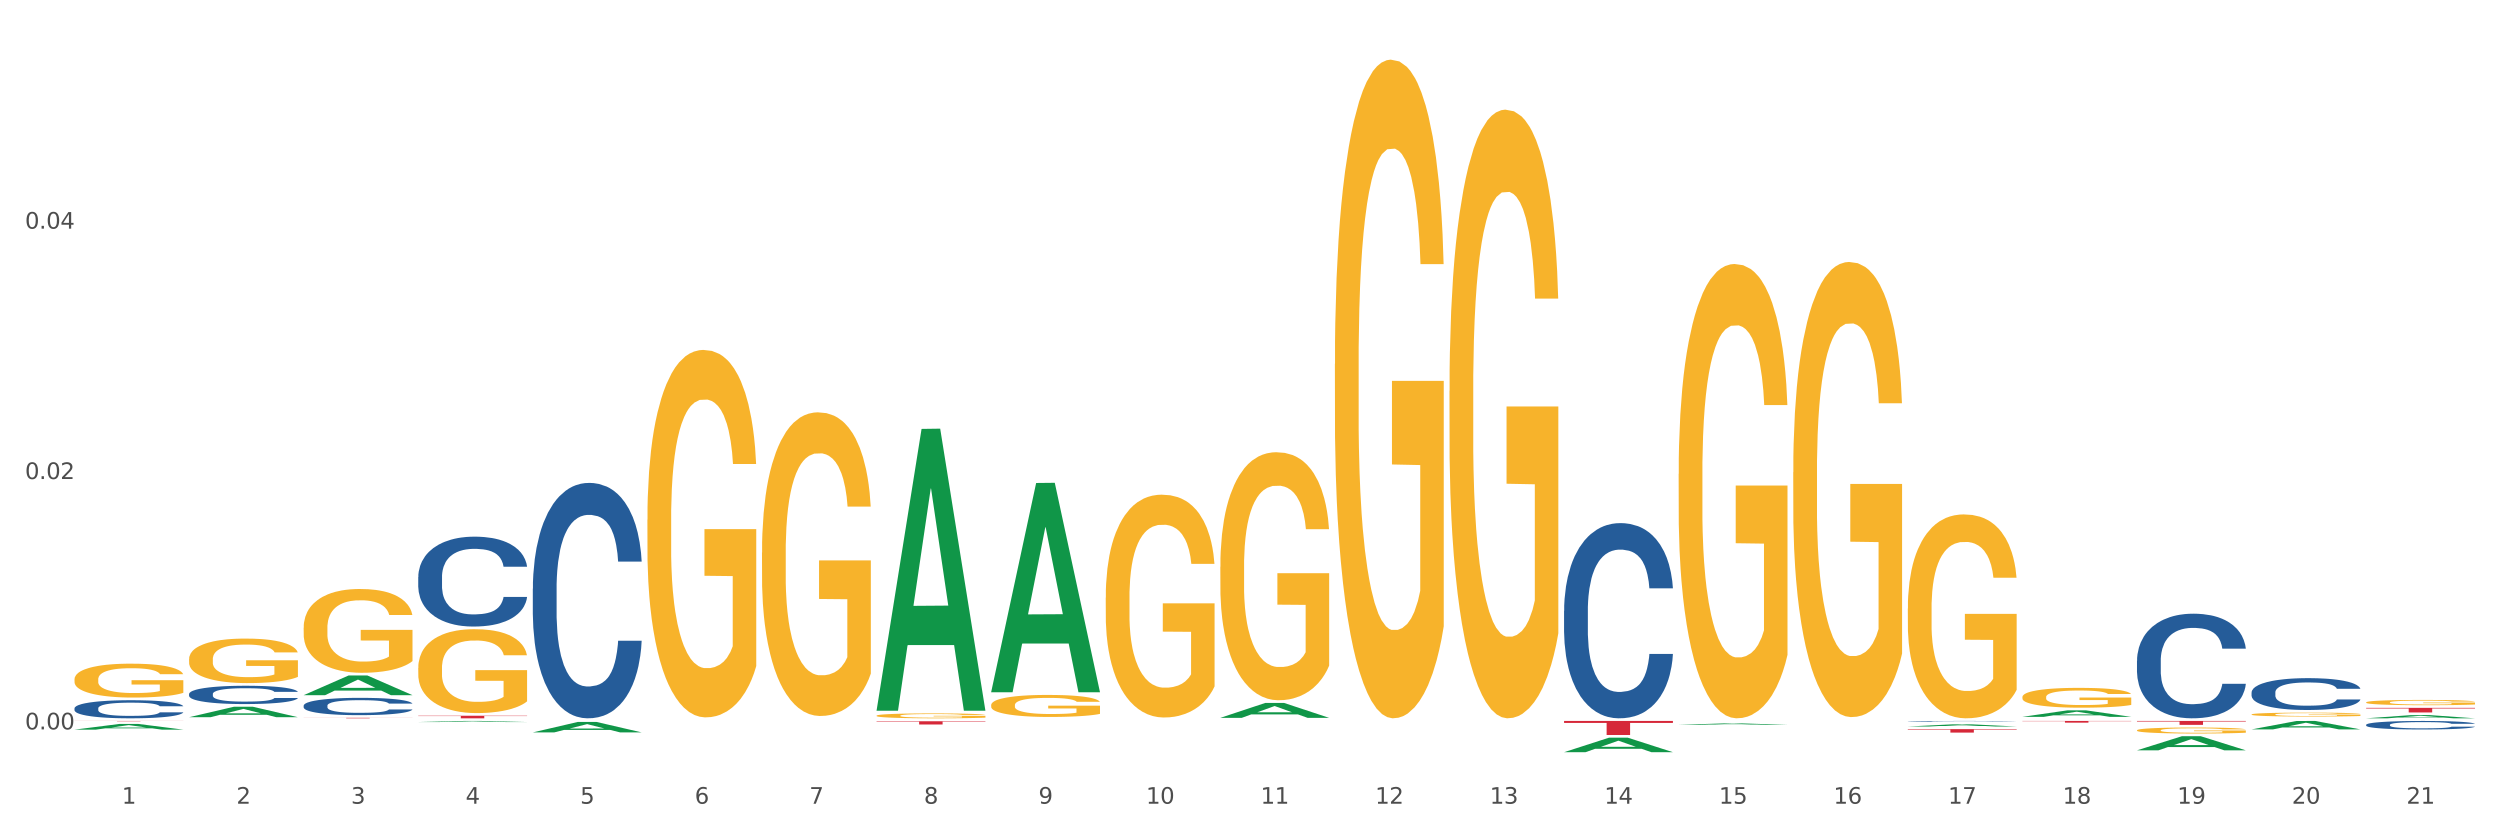 <?xml version="1.0" encoding="utf-8" standalone="no"?>
<!DOCTYPE svg PUBLIC "-//W3C//DTD SVG 1.1//EN"
  "http://www.w3.org/Graphics/SVG/1.1/DTD/svg11.dtd">
<svg xmlns:xlink="http://www.w3.org/1999/xlink" width="1080pt" height="360pt" viewBox="0 0 1080 360" xmlns="http://www.w3.org/2000/svg" version="1.1">
 <rect x="0" y="0" width="1080" height="360" fill="#333333" stroke="none"/>
 <defs>
  <style type="text/css">*{stroke-linejoin: round; stroke-linecap: butt}</style>
 </defs>
 <g id="figure_1">
  <g id="patch_1">
   <path d="M 0 360 
L 1080 360 
L 1080 0 
L 0 0 
z
" style="fill: #ffffff; stroke: #ffffff; stroke-linejoin: miter"/>
  </g>
  <g id="axes_1">
   <g id="matplotlib.axis_1">
    <g id="xtick_1">
     <g id="text_1">
      <!-- 1 -->
      <g style="fill: #4d4d4d" transform="translate(52.633 347.204) scale(0.096 -0.096)">
       <defs>
        <path id="DejaVuSans-31" d="M 794 531 
L 1825 531 
L 1825 4091 
L 703 3866 
L 703 4441 
L 1819 4666 
L 2450 4666 
L 2450 531 
L 3481 531 
L 3481 0 
L 794 0 
L 794 531 
z
" transform="scale(0.016)"/>
       </defs>
       <use xlink:href="#DejaVuSans-31"/>
      </g>
     </g>
    </g>
    <g id="xtick_2">
     <g id="text_2">
      <!-- 2 -->
      <g style="fill: #4d4d4d" transform="translate(102.133 347.204) scale(0.096 -0.096)">
       <defs>
        <path id="DejaVuSans-32" d="M 1228 531 
L 3431 531 
L 3431 0 
L 469 0 
L 469 531 
Q 828 903 1448 1529 
Q 2069 2156 2228 2338 
Q 2531 2678 2651 2914 
Q 2772 3150 2772 3378 
Q 2772 3750 2511 3984 
Q 2250 4219 1831 4219 
Q 1534 4219 1204 4116 
Q 875 4013 500 3803 
L 500 4441 
Q 881 4594 1212 4672 
Q 1544 4750 1819 4750 
Q 2544 4750 2975 4387 
Q 3406 4025 3406 3419 
Q 3406 3131 3298 2873 
Q 3191 2616 2906 2266 
Q 2828 2175 2409 1742 
Q 1991 1309 1228 531 
z
" transform="scale(0.016)"/>
       </defs>
       <use xlink:href="#DejaVuSans-32"/>
      </g>
     </g>
    </g>
    <g id="xtick_3">
     <g id="text_3">
      <!-- 3 -->
      <g style="fill: #4d4d4d" transform="translate(151.633 347.204) scale(0.096 -0.096)">
       <defs>
        <path id="DejaVuSans-33" d="M 2597 2516 
Q 3050 2419 3304 2112 
Q 3559 1806 3559 1356 
Q 3559 666 3084 287 
Q 2609 -91 1734 -91 
Q 1441 -91 1130 -33 
Q 819 25 488 141 
L 488 750 
Q 750 597 1062 519 
Q 1375 441 1716 441 
Q 2309 441 2620 675 
Q 2931 909 2931 1356 
Q 2931 1769 2642 2001 
Q 2353 2234 1838 2234 
L 1294 2234 
L 1294 2753 
L 1863 2753 
Q 2328 2753 2575 2939 
Q 2822 3125 2822 3475 
Q 2822 3834 2567 4026 
Q 2313 4219 1838 4219 
Q 1578 4219 1281 4162 
Q 984 4106 628 3988 
L 628 4550 
Q 988 4650 1302 4700 
Q 1616 4750 1894 4750 
Q 2613 4750 3031 4423 
Q 3450 4097 3450 3541 
Q 3450 3153 3228 2886 
Q 3006 2619 2597 2516 
z
" transform="scale(0.016)"/>
       </defs>
       <use xlink:href="#DejaVuSans-33"/>
      </g>
     </g>
    </g>
    <g id="xtick_4">
     <g id="text_4">
      <!-- 4 -->
      <g style="fill: #4d4d4d" transform="translate(201.133 347.204) scale(0.096 -0.096)">
       <defs>
        <path id="DejaVuSans-34" d="M 2419 4116 
L 825 1625 
L 2419 1625 
L 2419 4116 
z
M 2253 4666 
L 3047 4666 
L 3047 1625 
L 3713 1625 
L 3713 1100 
L 3047 1100 
L 3047 0 
L 2419 0 
L 2419 1100 
L 313 1100 
L 313 1709 
L 2253 4666 
z
" transform="scale(0.016)"/>
       </defs>
       <use xlink:href="#DejaVuSans-34"/>
      </g>
     </g>
    </g>
    <g id="xtick_5">
     <g id="text_5">
      <!-- 5 -->
      <g style="fill: #4d4d4d" transform="translate(250.633 347.204) scale(0.096 -0.096)">
       <defs>
        <path id="DejaVuSans-35" d="M 691 4666 
L 3169 4666 
L 3169 4134 
L 1269 4134 
L 1269 2991 
Q 1406 3038 1543 3061 
Q 1681 3084 1819 3084 
Q 2600 3084 3056 2656 
Q 3513 2228 3513 1497 
Q 3513 744 3044 326 
Q 2575 -91 1722 -91 
Q 1428 -91 1123 -41 
Q 819 9 494 109 
L 494 744 
Q 775 591 1075 516 
Q 1375 441 1709 441 
Q 2250 441 2565 725 
Q 2881 1009 2881 1497 
Q 2881 1984 2565 2268 
Q 2250 2553 1709 2553 
Q 1456 2553 1204 2497 
Q 953 2441 691 2322 
L 691 4666 
z
" transform="scale(0.016)"/>
       </defs>
       <use xlink:href="#DejaVuSans-35"/>
      </g>
     </g>
    </g>
    <g id="xtick_6">
     <g id="text_6">
      <!-- 6 -->
      <g style="fill: #4d4d4d" transform="translate(300.134 347.204) scale(0.096 -0.096)">
       <defs>
        <path id="DejaVuSans-36" d="M 2113 2584 
Q 1688 2584 1439 2293 
Q 1191 2003 1191 1497 
Q 1191 994 1439 701 
Q 1688 409 2113 409 
Q 2538 409 2786 701 
Q 3034 994 3034 1497 
Q 3034 2003 2786 2293 
Q 2538 2584 2113 2584 
z
M 3366 4563 
L 3366 3988 
Q 3128 4100 2886 4159 
Q 2644 4219 2406 4219 
Q 1781 4219 1451 3797 
Q 1122 3375 1075 2522 
Q 1259 2794 1537 2939 
Q 1816 3084 2150 3084 
Q 2853 3084 3261 2657 
Q 3669 2231 3669 1497 
Q 3669 778 3244 343 
Q 2819 -91 2113 -91 
Q 1303 -91 875 529 
Q 447 1150 447 2328 
Q 447 3434 972 4092 
Q 1497 4750 2381 4750 
Q 2619 4750 2861 4703 
Q 3103 4656 3366 4563 
z
" transform="scale(0.016)"/>
       </defs>
       <use xlink:href="#DejaVuSans-36"/>
      </g>
     </g>
    </g>
    <g id="xtick_7">
     <g id="text_7">
      <!-- 7 -->
      <g style="fill: #4d4d4d" transform="translate(349.634 347.204) scale(0.096 -0.096)">
       <defs>
        <path id="DejaVuSans-37" d="M 525 4666 
L 3525 4666 
L 3525 4397 
L 1831 0 
L 1172 0 
L 2766 4134 
L 525 4134 
L 525 4666 
z
" transform="scale(0.016)"/>
       </defs>
       <use xlink:href="#DejaVuSans-37"/>
      </g>
     </g>
    </g>
    <g id="xtick_8">
     <g id="text_8">
      <!-- 8 -->
      <g style="fill: #4d4d4d" transform="translate(399.134 347.204) scale(0.096 -0.096)">
       <defs>
        <path id="DejaVuSans-38" d="M 2034 2216 
Q 1584 2216 1326 1975 
Q 1069 1734 1069 1313 
Q 1069 891 1326 650 
Q 1584 409 2034 409 
Q 2484 409 2743 651 
Q 3003 894 3003 1313 
Q 3003 1734 2745 1975 
Q 2488 2216 2034 2216 
z
M 1403 2484 
Q 997 2584 770 2862 
Q 544 3141 544 3541 
Q 544 4100 942 4425 
Q 1341 4750 2034 4750 
Q 2731 4750 3128 4425 
Q 3525 4100 3525 3541 
Q 3525 3141 3298 2862 
Q 3072 2584 2669 2484 
Q 3125 2378 3379 2068 
Q 3634 1759 3634 1313 
Q 3634 634 3220 271 
Q 2806 -91 2034 -91 
Q 1263 -91 848 271 
Q 434 634 434 1313 
Q 434 1759 690 2068 
Q 947 2378 1403 2484 
z
M 1172 3481 
Q 1172 3119 1398 2916 
Q 1625 2713 2034 2713 
Q 2441 2713 2670 2916 
Q 2900 3119 2900 3481 
Q 2900 3844 2670 4047 
Q 2441 4250 2034 4250 
Q 1625 4250 1398 4047 
Q 1172 3844 1172 3481 
z
" transform="scale(0.016)"/>
       </defs>
       <use xlink:href="#DejaVuSans-38"/>
      </g>
     </g>
    </g>
    <g id="xtick_9">
     <g id="text_9">
      <!-- 9 -->
      <g style="fill: #4d4d4d" transform="translate(448.634 347.204) scale(0.096 -0.096)">
       <defs>
        <path id="DejaVuSans-39" d="M 703 97 
L 703 672 
Q 941 559 1184 500 
Q 1428 441 1663 441 
Q 2288 441 2617 861 
Q 2947 1281 2994 2138 
Q 2813 1869 2534 1725 
Q 2256 1581 1919 1581 
Q 1219 1581 811 2004 
Q 403 2428 403 3163 
Q 403 3881 828 4315 
Q 1253 4750 1959 4750 
Q 2769 4750 3195 4129 
Q 3622 3509 3622 2328 
Q 3622 1225 3098 567 
Q 2575 -91 1691 -91 
Q 1453 -91 1209 -44 
Q 966 3 703 97 
z
M 1959 2075 
Q 2384 2075 2632 2365 
Q 2881 2656 2881 3163 
Q 2881 3666 2632 3958 
Q 2384 4250 1959 4250 
Q 1534 4250 1286 3958 
Q 1038 3666 1038 3163 
Q 1038 2656 1286 2365 
Q 1534 2075 1959 2075 
z
" transform="scale(0.016)"/>
       </defs>
       <use xlink:href="#DejaVuSans-39"/>
      </g>
     </g>
    </g>
    <g id="xtick_10">
     <g id="text_10">
      <!-- 10 -->
      <g style="fill: #4d4d4d" transform="translate(495.079 347.204) scale(0.096 -0.096)">
       <defs>
        <path id="DejaVuSans-30" d="M 2034 4250 
Q 1547 4250 1301 3770 
Q 1056 3291 1056 2328 
Q 1056 1369 1301 889 
Q 1547 409 2034 409 
Q 2525 409 2770 889 
Q 3016 1369 3016 2328 
Q 3016 3291 2770 3770 
Q 2525 4250 2034 4250 
z
M 2034 4750 
Q 2819 4750 3233 4129 
Q 3647 3509 3647 2328 
Q 3647 1150 3233 529 
Q 2819 -91 2034 -91 
Q 1250 -91 836 529 
Q 422 1150 422 2328 
Q 422 3509 836 4129 
Q 1250 4750 2034 4750 
z
" transform="scale(0.016)"/>
       </defs>
       <use xlink:href="#DejaVuSans-31"/>
       <use xlink:href="#DejaVuSans-30" transform="translate(63.623 0)"/>
      </g>
     </g>
    </g>
    <g id="xtick_11">
     <g id="text_11">
      <!-- 11 -->
      <g style="fill: #4d4d4d" transform="translate(544.58 347.204) scale(0.096 -0.096)">
       <use xlink:href="#DejaVuSans-31"/>
       <use xlink:href="#DejaVuSans-31" transform="translate(63.623 0)"/>
      </g>
     </g>
    </g>
    <g id="xtick_12">
     <g id="text_12">
      <!-- 12 -->
      <g style="fill: #4d4d4d" transform="translate(594.08 347.204) scale(0.096 -0.096)">
       <use xlink:href="#DejaVuSans-31"/>
       <use xlink:href="#DejaVuSans-32" transform="translate(63.623 0)"/>
      </g>
     </g>
    </g>
    <g id="xtick_13">
     <g id="text_13">
      <!-- 13 -->
      <g style="fill: #4d4d4d" transform="translate(643.58 347.204) scale(0.096 -0.096)">
       <use xlink:href="#DejaVuSans-31"/>
       <use xlink:href="#DejaVuSans-33" transform="translate(63.623 0)"/>
      </g>
     </g>
    </g>
    <g id="xtick_14">
     <g id="text_14">
      <!-- 14 -->
      <g style="fill: #4d4d4d" transform="translate(693.08 347.204) scale(0.096 -0.096)">
       <use xlink:href="#DejaVuSans-31"/>
       <use xlink:href="#DejaVuSans-34" transform="translate(63.623 0)"/>
      </g>
     </g>
    </g>
    <g id="xtick_15">
     <g id="text_15">
      <!-- 15 -->
      <g style="fill: #4d4d4d" transform="translate(742.58 347.204) scale(0.096 -0.096)">
       <use xlink:href="#DejaVuSans-31"/>
       <use xlink:href="#DejaVuSans-35" transform="translate(63.623 0)"/>
      </g>
     </g>
    </g>
    <g id="xtick_16">
     <g id="text_16">
      <!-- 16 -->
      <g style="fill: #4d4d4d" transform="translate(792.08 347.204) scale(0.096 -0.096)">
       <use xlink:href="#DejaVuSans-31"/>
       <use xlink:href="#DejaVuSans-36" transform="translate(63.623 0)"/>
      </g>
     </g>
    </g>
    <g id="xtick_17">
     <g id="text_17">
      <!-- 17 -->
      <g style="fill: #4d4d4d" transform="translate(841.58 347.204) scale(0.096 -0.096)">
       <use xlink:href="#DejaVuSans-31"/>
       <use xlink:href="#DejaVuSans-37" transform="translate(63.623 0)"/>
      </g>
     </g>
    </g>
    <g id="xtick_18">
     <g id="text_18">
      <!-- 18 -->
      <g style="fill: #4d4d4d" transform="translate(891.08 347.204) scale(0.096 -0.096)">
       <use xlink:href="#DejaVuSans-31"/>
       <use xlink:href="#DejaVuSans-38" transform="translate(63.623 0)"/>
      </g>
     </g>
    </g>
    <g id="xtick_19">
     <g id="text_19">
      <!-- 19 -->
      <g style="fill: #4d4d4d" transform="translate(940.58 347.204) scale(0.096 -0.096)">
       <use xlink:href="#DejaVuSans-31"/>
       <use xlink:href="#DejaVuSans-39" transform="translate(63.623 0)"/>
      </g>
     </g>
    </g>
    <g id="xtick_20">
     <g id="text_20">
      <!-- 20 -->
      <g style="fill: #4d4d4d" transform="translate(990.08 347.204) scale(0.096 -0.096)">
       <use xlink:href="#DejaVuSans-32"/>
       <use xlink:href="#DejaVuSans-30" transform="translate(63.623 0)"/>
      </g>
     </g>
    </g>
    <g id="xtick_21">
     <g id="text_21">
      <!-- 21 -->
      <g style="fill: #4d4d4d" transform="translate(1039.58 347.204) scale(0.096 -0.096)">
       <use xlink:href="#DejaVuSans-32"/>
       <use xlink:href="#DejaVuSans-31" transform="translate(63.623 0)"/>
      </g>
     </g>
    </g>
    <g id="xtick_22"/>
    <g id="xtick_23"/>
    <g id="xtick_24"/>
    <g id="xtick_25"/>
    <g id="xtick_26"/>
    <g id="xtick_27"/>
    <g id="xtick_28"/>
    <g id="xtick_29"/>
    <g id="xtick_30"/>
    <g id="xtick_31"/>
    <g id="xtick_32"/>
    <g id="xtick_33"/>
    <g id="xtick_34"/>
    <g id="xtick_35"/>
    <g id="xtick_36"/>
    <g id="xtick_37"/>
    <g id="xtick_38"/>
    <g id="xtick_39"/>
    <g id="xtick_40"/>
    <g id="xtick_41"/>
   </g>
   <g id="matplotlib.axis_2">
    <g id="ytick_1">
     <g id="text_22">
      <!-- 0.00 -->
      <g style="fill: #4d4d4d" transform="translate(10.8 315.103) scale(0.096 -0.096)">
       <defs>
        <path id="DejaVuSans-2e" d="M 684 794 
L 1344 794 
L 1344 0 
L 684 0 
L 684 794 
z
" transform="scale(0.016)"/>
       </defs>
       <use xlink:href="#DejaVuSans-30"/>
       <use xlink:href="#DejaVuSans-2e" transform="translate(63.623 0)"/>
       <use xlink:href="#DejaVuSans-30" transform="translate(95.41 0)"/>
       <use xlink:href="#DejaVuSans-30" transform="translate(159.033 0)"/>
      </g>
     </g>
    </g>
    <g id="ytick_2">
     <g id="text_23">
      <!-- 0.02 -->
      <g style="fill: #4d4d4d" transform="translate(10.8 206.942) scale(0.096 -0.096)">
       <use xlink:href="#DejaVuSans-30"/>
       <use xlink:href="#DejaVuSans-2e" transform="translate(63.623 0)"/>
       <use xlink:href="#DejaVuSans-30" transform="translate(95.41 0)"/>
       <use xlink:href="#DejaVuSans-32" transform="translate(159.033 0)"/>
      </g>
     </g>
    </g>
    <g id="ytick_3">
     <g id="text_24">
      <!-- 0.04 -->
      <g style="fill: #4d4d4d" transform="translate(10.8 98.782) scale(0.096 -0.096)">
       <use xlink:href="#DejaVuSans-30"/>
       <use xlink:href="#DejaVuSans-2e" transform="translate(63.623 0)"/>
       <use xlink:href="#DejaVuSans-30" transform="translate(95.41 0)"/>
       <use xlink:href="#DejaVuSans-34" transform="translate(159.033 0)"/>
      </g>
     </g>
    </g>
    <g id="ytick_4"/>
    <g id="ytick_5"/>
    <g id="ytick_6"/>
   </g>
   <g id="PolyCollection_1">
    <path d="M 32.175 315.201 
L 32.223 315.199 
L 51.615 312.733 
L 59.663 312.73 
L 79.2 315.206 
L 69.892 315.206 
L 65.674 314.63 
L 45.652 314.63 
L 45.507 314.639 
L 41.435 315.206 
L 32.175 315.206 
L 32.175 315.201 
L 48.173 314.286 
L 63.153 314.283 
L 55.736 313.258 
L 55.639 313.253 
L 55.542 313.26 
L 48.125 314.283 
L 48.173 314.286 
L 32.175 315.201 
z
" clip-path="url(#pcd744917f9)" style="fill: #109648"/>
    <path d="M 81.675 309.832 
L 81.723 309.827 
L 101.115 305.302 
L 109.163 305.298 
L 128.7 309.84 
L 119.392 309.84 
L 115.174 308.782 
L 95.152 308.782 
L 95.007 308.799 
L 90.935 309.84 
L 81.675 309.84 
L 81.675 309.832 
L 97.673 308.151 
L 112.653 308.147 
L 105.236 306.266 
L 105.139 306.257 
L 105.042 306.27 
L 97.625 308.147 
L 97.673 308.151 
L 81.675 309.832 
z
" clip-path="url(#pcd744917f9)" style="fill: #109648"/>
    <path d="M 131.175 300.307 
L 131.223 300.299 
L 150.615 291.797 
L 158.663 291.789 
L 178.2 300.323 
L 168.892 300.323 
L 164.674 298.336 
L 144.652 298.336 
L 144.507 298.368 
L 140.435 300.323 
L 131.175 300.323 
L 131.175 300.307 
L 147.173 297.15 
L 162.153 297.142 
L 154.736 293.608 
L 154.639 293.592 
L 154.542 293.616 
L 147.125 297.142 
L 147.173 297.15 
L 131.175 300.307 
z
" clip-path="url(#pcd744917f9)" style="fill: #109648"/>
    <path d="M 180.675 311.922 
L 180.723 311.922 
L 200.115 311.456 
L 208.163 311.456 
L 227.7 311.923 
L 218.392 311.923 
L 214.174 311.814 
L 194.152 311.814 
L 194.007 311.816 
L 189.935 311.923 
L 180.675 311.923 
L 180.675 311.922 
L 196.673 311.749 
L 211.653 311.749 
L 204.236 311.555 
L 204.139 311.554 
L 204.042 311.556 
L 196.625 311.749 
L 196.673 311.749 
L 180.675 311.922 
z
" clip-path="url(#pcd744917f9)" style="fill: #109648"/>
    <path d="M 230.175 316.39 
L 230.223 316.386 
L 249.615 311.877 
L 257.663 311.873 
L 277.2 316.398 
L 267.892 316.398 
L 263.674 315.344 
L 243.652 315.344 
L 243.507 315.361 
L 239.435 316.398 
L 230.175 316.398 
L 230.175 316.39 
L 246.173 314.716 
L 261.153 314.711 
L 253.736 312.837 
L 253.639 312.829 
L 253.542 312.841 
L 246.125 314.711 
L 246.173 314.716 
L 230.175 316.39 
z
" clip-path="url(#pcd744917f9)" style="fill: #109648"/>
    <path d="M 378.675 306.819 
L 378.723 306.704 
L 398.115 185.29 
L 406.163 185.176 
L 425.7 307.048 
L 416.392 307.048 
L 412.174 278.668 
L 392.152 278.668 
L 392.007 279.126 
L 387.935 307.048 
L 378.675 307.048 
L 378.675 306.819 
L 394.673 261.732 
L 409.653 261.618 
L 402.236 211.152 
L 402.139 210.924 
L 402.042 211.267 
L 394.625 261.618 
L 394.673 261.732 
L 378.675 306.819 
z
" clip-path="url(#pcd744917f9)" style="fill: #109648"/>
    <path d="M 428.175 298.896 
L 428.223 298.811 
L 447.615 208.651 
L 455.663 208.566 
L 475.2 299.066 
L 465.892 299.066 
L 461.674 277.992 
L 441.652 277.992 
L 441.507 278.332 
L 437.435 299.066 
L 428.175 299.066 
L 428.175 298.896 
L 444.173 265.415 
L 459.153 265.33 
L 451.736 227.855 
L 451.639 227.685 
L 451.542 227.94 
L 444.125 265.33 
L 444.173 265.415 
L 428.175 298.896 
z
" clip-path="url(#pcd744917f9)" style="fill: #109648"/>
    <path d="M 675.675 311.456 
L 722.7 311.456 
L 722.7 312.299 
L 704.202 312.304 
L 704.202 317.521 
L 694.062 317.521 
L 694.062 312.304 
L 675.675 312.299 
L 675.675 311.461 
L 675.675 311.456 
z
" clip-path="url(#pcd744917f9)" style="fill: #d62839"/>
    <path d="M 1022.175 305.794 
L 1069.2 305.794 
L 1069.2 306.07 
L 1050.702 306.071 
L 1050.702 307.779 
L 1040.562 307.779 
L 1040.562 306.071 
L 1022.175 306.07 
L 1022.175 305.795 
L 1022.175 305.794 
z
" clip-path="url(#pcd744917f9)" style="fill: #d62839"/>
    <path d="M 824.175 314.999 
L 871.2 314.999 
L 871.2 315.204 
L 852.702 315.206 
L 852.702 316.474 
L 842.562 316.474 
L 842.562 315.206 
L 824.175 315.204 
L 824.175 315.001 
L 824.175 314.999 
z
" clip-path="url(#pcd744917f9)" style="fill: #d62839"/>
    <path d="M 873.675 311.456 
L 920.7 311.456 
L 920.7 311.558 
L 902.202 311.559 
L 902.202 312.194 
L 892.062 312.194 
L 892.062 311.559 
L 873.675 311.558 
L 873.675 311.456 
L 873.675 311.456 
z
" clip-path="url(#pcd744917f9)" style="fill: #d62839"/>
    <path d="M 923.175 311.456 
L 970.2 311.456 
L 970.2 311.69 
L 951.702 311.692 
L 951.702 313.146 
L 941.562 313.146 
L 941.562 311.692 
L 923.175 311.69 
L 923.175 311.457 
L 923.175 311.456 
z
" clip-path="url(#pcd744917f9)" style="fill: #d62839"/>
    <path d="M 378.675 311.583 
L 425.7 311.583 
L 425.7 311.777 
L 407.202 311.778 
L 407.202 312.98 
L 397.062 312.98 
L 397.062 311.778 
L 378.675 311.777 
L 378.675 311.584 
L 378.675 311.583 
z
" clip-path="url(#pcd744917f9)" style="fill: #d62839"/>
    <path d="M 32.175 311.456 
L 79.2 311.456 
L 79.2 311.474 
L 60.702 311.474 
L 60.702 311.587 
L 50.562 311.587 
L 50.562 311.474 
L 32.175 311.474 
L 32.175 311.456 
L 32.175 311.456 
z
" clip-path="url(#pcd744917f9)" style="fill: #d62839"/>
    <path d="M 180.675 309.198 
L 227.7 309.198 
L 227.7 309.353 
L 209.202 309.354 
L 209.202 310.313 
L 199.062 310.313 
L 199.062 309.354 
L 180.675 309.353 
L 180.675 309.199 
L 180.675 309.198 
z
" clip-path="url(#pcd744917f9)" style="fill: #d62839"/>
    <path d="M 131.175 310.09 
L 178.2 310.09 
L 178.2 310.121 
L 159.702 310.121 
L 159.702 310.313 
L 149.562 310.313 
L 149.562 310.121 
L 131.175 310.121 
L 131.175 310.09 
L 131.175 310.09 
z
" clip-path="url(#pcd744917f9)" style="fill: #d62839"/>
    <path d="M 725.175 313.133 
L 725.223 313.132 
L 744.615 312.509 
L 752.663 312.508 
L 772.2 313.134 
L 762.892 313.134 
L 758.674 312.988 
L 738.652 312.988 
L 738.507 312.991 
L 734.435 313.134 
L 725.175 313.134 
L 725.175 313.133 
L 741.173 312.901 
L 756.153 312.901 
L 748.736 312.642 
L 748.639 312.641 
L 748.542 312.642 
L 741.125 312.901 
L 741.173 312.901 
L 725.175 313.133 
z
" clip-path="url(#pcd744917f9)" style="fill: #109648"/>
    <path d="M 32.175 293.471 
L 32.231 293.458 
L 32.231 292.976 
L 32.342 292.562 
L 32.897 291.559 
L 33.73 290.729 
L 34.34 290.288 
L 34.951 289.927 
L 35.673 289.566 
L 36.561 289.191 
L 38.171 288.643 
L 39.17 288.362 
L 40.392 288.068 
L 42.613 287.64 
L 44.223 287.399 
L 45.888 287.198 
L 48.609 286.957 
L 50.385 286.85 
L 52.273 286.77 
L 54.549 286.717 
L 56.27 286.703 
L 60.046 286.743 
L 63.266 286.864 
L 64.82 286.957 
L 66.819 287.118 
L 67.874 287.225 
L 69.595 287.439 
L 71.372 287.72 
L 72.593 287.961 
L 74.425 288.415 
L 75.813 288.87 
L 77.09 289.432 
L 77.756 289.82 
L 78.256 290.181 
L 78.7 290.595 
L 79.144 291.251 
L 69.151 291.251 
L 68.762 290.783 
L 68.152 290.341 
L 67.263 289.913 
L 66.486 289.646 
L 65.154 289.311 
L 63.932 289.097 
L 62.655 288.937 
L 61.101 288.803 
L 59.879 288.736 
L 58.158 288.683 
L 54.771 288.696 
L 52.495 288.803 
L 50.941 288.937 
L 49.941 289.057 
L 49.053 289.191 
L 48.054 289.378 
L 46.888 289.659 
L 46.055 289.913 
L 45.222 290.234 
L 44.556 290.555 
L 43.945 290.93 
L 43.445 291.331 
L 43.057 291.746 
L 42.724 292.254 
L 42.446 293.097 
L 42.446 294.929 
L 42.557 295.344 
L 42.835 295.892 
L 43.168 296.307 
L 43.723 296.802 
L 44.223 297.136 
L 45.167 297.617 
L 46.221 298.019 
L 47.054 298.273 
L 47.887 298.487 
L 49.331 298.781 
L 50.941 299.022 
L 52.329 299.169 
L 54.216 299.303 
L 55.493 299.356 
L 56.604 299.383 
L 59.324 299.383 
L 61.267 299.343 
L 63.432 299.249 
L 65.098 299.129 
L 66.486 298.982 
L 68.041 298.741 
L 69.04 298.514 
L 69.04 295.718 
L 56.826 295.705 
L 56.826 293.846 
L 79.2 293.846 
L 79.2 299.303 
L 78.256 299.584 
L 77.201 299.838 
L 76.091 300.065 
L 74.425 300.346 
L 72.427 300.614 
L 70.65 300.801 
L 68.762 300.961 
L 66.542 301.108 
L 63.655 301.242 
L 61.878 301.296 
L 59.657 301.336 
L 57.048 301.349 
L 54.771 301.322 
L 52.551 301.256 
L 50.219 301.135 
L 47.943 300.961 
L 46.221 300.787 
L 44.5 300.573 
L 42.668 300.292 
L 41.225 300.025 
L 40.114 299.784 
L 38.893 299.477 
L 37.56 299.075 
L 36.561 298.714 
L 35.673 298.34 
L 34.729 297.858 
L 34.063 297.444 
L 33.396 296.922 
L 33.008 296.534 
L 32.564 295.932 
L 32.231 295.09 
L 32.175 293.471 
z
" clip-path="url(#pcd744917f9)" style="fill: #f7b32b"/>
    <path d="M 180.675 288.562 
L 180.731 288.528 
L 180.731 287.337 
L 180.842 286.311 
L 181.397 283.829 
L 182.23 281.777 
L 182.84 280.685 
L 183.451 279.791 
L 184.173 278.898 
L 185.061 277.971 
L 186.671 276.614 
L 187.67 275.919 
L 188.892 275.191 
L 191.113 274.132 
L 192.723 273.536 
L 194.388 273.04 
L 197.109 272.444 
L 198.885 272.179 
L 200.773 271.98 
L 203.049 271.848 
L 204.77 271.815 
L 208.546 271.914 
L 211.766 272.212 
L 213.32 272.444 
L 215.319 272.841 
L 216.374 273.106 
L 218.095 273.635 
L 219.872 274.33 
L 221.093 274.926 
L 222.925 276.051 
L 224.313 277.177 
L 225.59 278.567 
L 226.256 279.526 
L 226.756 280.42 
L 227.2 281.446 
L 227.644 283.068 
L 217.651 283.068 
L 217.262 281.909 
L 216.652 280.817 
L 215.763 279.758 
L 214.986 279.096 
L 213.654 278.269 
L 212.432 277.739 
L 211.155 277.342 
L 209.601 277.011 
L 208.379 276.846 
L 206.658 276.713 
L 203.271 276.746 
L 200.995 277.011 
L 199.441 277.342 
L 198.441 277.64 
L 197.553 277.971 
L 196.554 278.434 
L 195.388 279.129 
L 194.555 279.758 
L 193.722 280.552 
L 193.056 281.347 
L 192.445 282.273 
L 191.945 283.266 
L 191.557 284.292 
L 191.224 285.55 
L 190.946 287.635 
L 190.946 292.169 
L 191.057 293.195 
L 191.335 294.552 
L 191.668 295.578 
L 192.223 296.802 
L 192.723 297.63 
L 193.667 298.821 
L 194.721 299.814 
L 195.554 300.443 
L 196.387 300.973 
L 197.831 301.701 
L 199.441 302.296 
L 200.829 302.66 
L 202.716 302.991 
L 203.993 303.124 
L 205.104 303.19 
L 207.824 303.19 
L 209.767 303.091 
L 211.932 302.859 
L 213.598 302.561 
L 214.986 302.197 
L 216.541 301.601 
L 217.54 301.039 
L 217.54 294.122 
L 205.326 294.089 
L 205.326 289.488 
L 227.7 289.488 
L 227.7 302.991 
L 226.756 303.686 
L 225.701 304.315 
L 224.591 304.878 
L 222.925 305.573 
L 220.927 306.235 
L 219.15 306.698 
L 217.262 307.095 
L 215.042 307.459 
L 212.155 307.79 
L 210.378 307.923 
L 208.157 308.022 
L 205.548 308.055 
L 203.271 307.989 
L 201.051 307.823 
L 198.719 307.526 
L 196.443 307.095 
L 194.721 306.665 
L 193 306.136 
L 191.168 305.441 
L 189.725 304.779 
L 188.614 304.183 
L 187.393 303.422 
L 186.06 302.429 
L 185.061 301.535 
L 184.173 300.609 
L 183.229 299.417 
L 182.563 298.391 
L 181.896 297.1 
L 181.508 296.141 
L 181.064 294.651 
L 180.731 292.566 
L 180.675 288.562 
z
" clip-path="url(#pcd744917f9)" style="fill: #f7b32b"/>
    <path d="M 131.175 271.174 
L 131.231 271.141 
L 131.231 269.951 
L 131.342 268.926 
L 131.897 266.447 
L 132.73 264.397 
L 133.34 263.306 
L 133.951 262.414 
L 134.673 261.521 
L 135.561 260.595 
L 137.171 259.24 
L 138.17 258.546 
L 139.392 257.818 
L 141.613 256.761 
L 143.223 256.166 
L 144.888 255.67 
L 147.609 255.075 
L 149.385 254.81 
L 151.273 254.612 
L 153.549 254.479 
L 155.27 254.446 
L 159.046 254.546 
L 162.266 254.843 
L 163.82 255.075 
L 165.819 255.471 
L 166.874 255.736 
L 168.595 256.265 
L 170.372 256.959 
L 171.593 257.554 
L 173.425 258.678 
L 174.813 259.802 
L 176.09 261.191 
L 176.756 262.149 
L 177.256 263.042 
L 177.7 264.067 
L 178.144 265.687 
L 168.151 265.687 
L 167.762 264.53 
L 167.152 263.439 
L 166.263 262.381 
L 165.486 261.719 
L 164.154 260.893 
L 162.932 260.364 
L 161.655 259.967 
L 160.101 259.637 
L 158.879 259.471 
L 157.158 259.339 
L 153.771 259.372 
L 151.495 259.637 
L 149.941 259.967 
L 148.941 260.265 
L 148.053 260.595 
L 147.054 261.058 
L 145.888 261.753 
L 145.055 262.381 
L 144.222 263.174 
L 143.556 263.967 
L 142.945 264.893 
L 142.445 265.885 
L 142.057 266.91 
L 141.724 268.166 
L 141.446 270.249 
L 141.446 274.778 
L 141.557 275.803 
L 141.835 277.158 
L 142.168 278.183 
L 142.723 279.406 
L 143.223 280.233 
L 144.167 281.423 
L 145.221 282.415 
L 146.054 283.043 
L 146.887 283.572 
L 148.331 284.299 
L 149.941 284.894 
L 151.329 285.258 
L 153.216 285.588 
L 154.493 285.721 
L 155.604 285.787 
L 158.324 285.787 
L 160.267 285.687 
L 162.432 285.456 
L 164.098 285.159 
L 165.486 284.795 
L 167.041 284.2 
L 168.04 283.638 
L 168.04 276.728 
L 155.826 276.695 
L 155.826 272.1 
L 178.2 272.1 
L 178.2 285.588 
L 177.256 286.283 
L 176.201 286.911 
L 175.091 287.473 
L 173.425 288.167 
L 171.427 288.828 
L 169.65 289.291 
L 167.762 289.688 
L 165.542 290.051 
L 162.655 290.382 
L 160.878 290.514 
L 158.657 290.613 
L 156.048 290.646 
L 153.771 290.58 
L 151.551 290.415 
L 149.219 290.117 
L 146.943 289.688 
L 145.221 289.258 
L 143.5 288.729 
L 141.668 288.035 
L 140.225 287.373 
L 139.114 286.778 
L 137.893 286.018 
L 136.56 285.026 
L 135.561 284.134 
L 134.673 283.208 
L 133.729 282.018 
L 133.063 280.993 
L 132.396 279.704 
L 132.008 278.745 
L 131.564 277.257 
L 131.231 275.175 
L 131.175 271.174 
z
" clip-path="url(#pcd744917f9)" style="fill: #f7b32b"/>
    <path d="M 279.675 224.52 
L 279.731 224.375 
L 279.731 219.155 
L 279.842 214.661 
L 280.397 203.787 
L 281.23 194.799 
L 281.84 190.014 
L 282.451 186.1 
L 283.173 182.185 
L 284.061 178.126 
L 285.671 172.182 
L 286.67 169.137 
L 287.892 165.948 
L 290.113 161.308 
L 291.723 158.699 
L 293.388 156.524 
L 296.109 153.914 
L 297.885 152.754 
L 299.773 151.885 
L 302.049 151.305 
L 303.77 151.16 
L 307.546 151.595 
L 310.766 152.899 
L 312.32 153.914 
L 314.319 155.654 
L 315.374 156.814 
L 317.095 159.134 
L 318.872 162.178 
L 320.093 164.788 
L 321.925 169.717 
L 323.313 174.646 
L 324.59 180.736 
L 325.256 184.94 
L 325.756 188.854 
L 326.2 193.349 
L 326.644 200.453 
L 316.651 200.453 
L 316.262 195.379 
L 315.652 190.594 
L 314.763 185.955 
L 313.986 183.055 
L 312.654 179.431 
L 311.432 177.111 
L 310.155 175.371 
L 308.601 173.922 
L 307.379 173.197 
L 305.658 172.617 
L 302.271 172.762 
L 299.995 173.922 
L 298.441 175.371 
L 297.441 176.676 
L 296.553 178.126 
L 295.554 180.156 
L 294.388 183.2 
L 293.555 185.955 
L 292.722 189.434 
L 292.056 192.914 
L 291.445 196.973 
L 290.945 201.323 
L 290.557 205.817 
L 290.224 211.326 
L 289.946 220.46 
L 289.946 240.322 
L 290.057 244.817 
L 290.335 250.761 
L 290.668 255.255 
L 291.223 260.62 
L 291.723 264.244 
L 292.667 269.463 
L 293.721 273.813 
L 294.554 276.567 
L 295.387 278.887 
L 296.831 282.077 
L 298.441 284.686 
L 299.829 286.281 
L 301.716 287.731 
L 302.993 288.311 
L 304.104 288.601 
L 306.824 288.601 
L 308.767 288.166 
L 310.932 287.151 
L 312.598 285.846 
L 313.986 284.251 
L 315.541 281.642 
L 316.54 279.177 
L 316.54 248.876 
L 304.326 248.731 
L 304.326 228.579 
L 326.7 228.579 
L 326.7 287.731 
L 325.756 290.775 
L 324.701 293.53 
L 323.591 295.995 
L 321.925 299.039 
L 319.927 301.939 
L 318.15 303.969 
L 316.262 305.708 
L 314.042 307.303 
L 311.155 308.753 
L 309.378 309.333 
L 307.157 309.768 
L 304.548 309.913 
L 302.271 309.623 
L 300.051 308.898 
L 297.719 307.593 
L 295.443 305.708 
L 293.721 303.824 
L 292 301.504 
L 290.168 298.459 
L 288.725 295.56 
L 287.614 292.95 
L 286.393 289.616 
L 285.06 285.266 
L 284.061 281.352 
L 283.173 277.292 
L 282.229 272.073 
L 281.563 267.579 
L 280.896 261.924 
L 280.508 257.72 
L 280.064 251.196 
L 279.731 242.062 
L 279.675 224.52 
z
" clip-path="url(#pcd744917f9)" style="fill: #f7b32b"/>
    <path d="M 1022.175 303.426 
L 1022.231 303.424 
L 1022.231 303.349 
L 1022.342 303.284 
L 1022.897 303.128 
L 1023.73 302.999 
L 1024.34 302.931 
L 1024.951 302.875 
L 1025.673 302.818 
L 1026.561 302.76 
L 1028.171 302.675 
L 1029.17 302.631 
L 1030.392 302.585 
L 1032.613 302.519 
L 1034.223 302.481 
L 1035.888 302.45 
L 1038.609 302.413 
L 1040.385 302.396 
L 1042.273 302.384 
L 1044.549 302.375 
L 1046.27 302.373 
L 1050.046 302.38 
L 1053.266 302.398 
L 1054.82 302.413 
L 1056.819 302.438 
L 1057.874 302.454 
L 1059.595 302.488 
L 1061.372 302.531 
L 1062.593 302.569 
L 1064.425 302.64 
L 1065.813 302.71 
L 1067.09 302.798 
L 1067.756 302.858 
L 1068.256 302.914 
L 1068.7 302.979 
L 1069.144 303.08 
L 1059.151 303.08 
L 1058.762 303.008 
L 1058.152 302.939 
L 1057.263 302.873 
L 1056.486 302.831 
L 1055.154 302.779 
L 1053.932 302.746 
L 1052.655 302.721 
L 1051.101 302.7 
L 1049.879 302.689 
L 1048.158 302.681 
L 1044.771 302.683 
L 1042.495 302.7 
L 1040.941 302.721 
L 1039.941 302.739 
L 1039.053 302.76 
L 1038.054 302.789 
L 1036.888 302.833 
L 1036.055 302.873 
L 1035.222 302.922 
L 1034.556 302.972 
L 1033.945 303.031 
L 1033.445 303.093 
L 1033.057 303.157 
L 1032.724 303.236 
L 1032.446 303.368 
L 1032.446 303.652 
L 1032.557 303.717 
L 1032.835 303.802 
L 1033.168 303.867 
L 1033.723 303.944 
L 1034.223 303.996 
L 1035.167 304.071 
L 1036.221 304.133 
L 1037.054 304.172 
L 1037.887 304.206 
L 1039.331 304.251 
L 1040.941 304.289 
L 1042.329 304.312 
L 1044.216 304.333 
L 1045.493 304.341 
L 1046.604 304.345 
L 1049.324 304.345 
L 1051.267 304.339 
L 1053.432 304.324 
L 1055.098 304.306 
L 1056.486 304.283 
L 1058.041 304.245 
L 1059.04 304.21 
L 1059.04 303.775 
L 1046.826 303.773 
L 1046.826 303.484 
L 1069.2 303.484 
L 1069.2 304.333 
L 1068.256 304.376 
L 1067.201 304.416 
L 1066.091 304.451 
L 1064.425 304.495 
L 1062.427 304.536 
L 1060.65 304.566 
L 1058.762 304.59 
L 1056.542 304.613 
L 1053.655 304.634 
L 1051.878 304.642 
L 1049.657 304.649 
L 1047.048 304.651 
L 1044.771 304.647 
L 1042.551 304.636 
L 1040.219 304.618 
L 1037.943 304.59 
L 1036.221 304.563 
L 1034.5 304.53 
L 1032.668 304.486 
L 1031.225 304.445 
L 1030.114 304.407 
L 1028.893 304.36 
L 1027.56 304.297 
L 1026.561 304.241 
L 1025.673 304.183 
L 1024.729 304.108 
L 1024.063 304.043 
L 1023.396 303.962 
L 1023.008 303.902 
L 1022.564 303.808 
L 1022.231 303.677 
L 1022.175 303.426 
z
" clip-path="url(#pcd744917f9)" style="fill: #f7b32b"/>
    <path d="M 923.175 315.488 
L 923.231 315.486 
L 923.231 315.4 
L 923.342 315.327 
L 923.897 315.149 
L 924.73 315.002 
L 925.34 314.924 
L 925.951 314.86 
L 926.673 314.796 
L 927.561 314.729 
L 929.171 314.632 
L 930.17 314.582 
L 931.392 314.53 
L 933.613 314.454 
L 935.223 314.412 
L 936.888 314.376 
L 939.609 314.333 
L 941.385 314.314 
L 943.273 314.3 
L 945.549 314.291 
L 947.27 314.288 
L 951.046 314.295 
L 954.266 314.317 
L 955.82 314.333 
L 957.819 314.362 
L 958.874 314.381 
L 960.595 314.419 
L 962.372 314.469 
L 963.593 314.511 
L 965.425 314.592 
L 966.813 314.672 
L 968.09 314.772 
L 968.756 314.841 
L 969.256 314.905 
L 969.7 314.978 
L 970.144 315.094 
L 960.151 315.094 
L 959.762 315.011 
L 959.152 314.933 
L 958.263 314.857 
L 957.486 314.81 
L 956.154 314.751 
L 954.932 314.713 
L 953.655 314.684 
L 952.101 314.661 
L 950.879 314.649 
L 949.158 314.639 
L 945.771 314.642 
L 943.495 314.661 
L 941.941 314.684 
L 940.941 314.706 
L 940.053 314.729 
L 939.054 314.762 
L 937.888 314.812 
L 937.055 314.857 
L 936.222 314.914 
L 935.556 314.971 
L 934.945 315.037 
L 934.445 315.109 
L 934.057 315.182 
L 933.724 315.272 
L 933.446 315.422 
L 933.446 315.746 
L 933.557 315.82 
L 933.835 315.917 
L 934.168 315.99 
L 934.723 316.078 
L 935.223 316.137 
L 936.167 316.223 
L 937.221 316.294 
L 938.054 316.339 
L 938.887 316.377 
L 940.331 316.429 
L 941.941 316.472 
L 943.329 316.498 
L 945.216 316.521 
L 946.493 316.531 
L 947.604 316.536 
L 950.324 316.536 
L 952.267 316.529 
L 954.432 316.512 
L 956.098 316.491 
L 957.486 316.465 
L 959.041 316.422 
L 960.04 316.382 
L 960.04 315.886 
L 947.826 315.884 
L 947.826 315.554 
L 970.2 315.554 
L 970.2 316.521 
L 969.256 316.571 
L 968.201 316.616 
L 967.091 316.657 
L 965.425 316.706 
L 963.427 316.754 
L 961.65 316.787 
L 959.762 316.815 
L 957.542 316.842 
L 954.655 316.865 
L 952.878 316.875 
L 950.657 316.882 
L 948.048 316.884 
L 945.771 316.879 
L 943.551 316.868 
L 941.219 316.846 
L 938.943 316.815 
L 937.221 316.785 
L 935.5 316.747 
L 933.668 316.697 
L 932.225 316.649 
L 931.114 316.607 
L 929.893 316.552 
L 928.56 316.481 
L 927.561 316.417 
L 926.673 316.351 
L 925.729 316.265 
L 925.063 316.192 
L 924.396 316.1 
L 924.008 316.031 
L 923.564 315.924 
L 923.231 315.775 
L 923.175 315.488 
z
" clip-path="url(#pcd744917f9)" style="fill: #f7b32b"/>
    <path d="M 329.175 238.741 
L 329.231 238.621 
L 329.231 234.308 
L 329.342 230.594 
L 329.897 221.609 
L 330.73 214.181 
L 331.34 210.227 
L 331.951 206.992 
L 332.673 203.757 
L 333.561 200.403 
L 335.171 195.491 
L 336.17 192.975 
L 337.392 190.339 
L 339.613 186.505 
L 341.223 184.349 
L 342.888 182.551 
L 345.609 180.395 
L 347.385 179.436 
L 349.273 178.718 
L 351.549 178.238 
L 353.27 178.119 
L 357.046 178.478 
L 360.266 179.556 
L 361.82 180.395 
L 363.819 181.833 
L 364.874 182.791 
L 366.595 184.708 
L 368.372 187.224 
L 369.593 189.38 
L 371.425 193.454 
L 372.813 197.527 
L 374.09 202.559 
L 374.756 206.034 
L 375.256 209.269 
L 375.7 212.983 
L 376.144 218.853 
L 366.151 218.853 
L 365.762 214.66 
L 365.152 210.706 
L 364.263 206.872 
L 363.486 204.476 
L 362.154 201.481 
L 360.932 199.564 
L 359.655 198.126 
L 358.101 196.928 
L 356.879 196.329 
L 355.158 195.85 
L 351.771 195.97 
L 349.495 196.928 
L 347.941 198.126 
L 346.941 199.205 
L 346.053 200.403 
L 345.054 202.08 
L 343.888 204.596 
L 343.055 206.872 
L 342.222 209.748 
L 341.556 212.623 
L 340.945 215.978 
L 340.445 219.572 
L 340.057 223.286 
L 339.724 227.839 
L 339.446 235.387 
L 339.446 251.8 
L 339.557 255.514 
L 339.835 260.426 
L 340.168 264.141 
L 340.723 268.573 
L 341.223 271.569 
L 342.167 275.882 
L 343.221 279.476 
L 344.054 281.752 
L 344.887 283.669 
L 346.331 286.305 
L 347.941 288.462 
L 349.329 289.779 
L 351.216 290.977 
L 352.493 291.457 
L 353.604 291.696 
L 356.324 291.696 
L 358.267 291.337 
L 360.432 290.498 
L 362.098 289.42 
L 363.486 288.102 
L 365.041 285.946 
L 366.04 283.909 
L 366.04 258.869 
L 353.826 258.749 
L 353.826 242.096 
L 376.2 242.096 
L 376.2 290.977 
L 375.256 293.493 
L 374.201 295.77 
L 373.091 297.807 
L 371.425 300.322 
L 369.427 302.719 
L 367.65 304.396 
L 365.762 305.834 
L 363.542 307.152 
L 360.655 308.35 
L 358.878 308.829 
L 356.657 309.188 
L 354.048 309.308 
L 351.771 309.068 
L 349.551 308.469 
L 347.219 307.391 
L 344.943 305.834 
L 343.221 304.276 
L 341.5 302.359 
L 339.668 299.843 
L 338.225 297.447 
L 337.114 295.291 
L 335.893 292.535 
L 334.56 288.941 
L 333.561 285.706 
L 332.673 282.351 
L 331.729 278.038 
L 331.063 274.324 
L 330.396 269.652 
L 330.008 266.177 
L 329.564 260.786 
L 329.231 253.238 
L 329.175 238.741 
z
" clip-path="url(#pcd744917f9)" style="fill: #f7b32b"/>
    <path d="M 81.675 284.755 
L 81.731 284.738 
L 81.731 284.105 
L 81.842 283.561 
L 82.397 282.243 
L 83.23 281.154 
L 83.84 280.574 
L 84.451 280.1 
L 85.173 279.626 
L 86.061 279.134 
L 87.671 278.414 
L 88.67 278.045 
L 89.892 277.658 
L 92.113 277.096 
L 93.723 276.78 
L 95.388 276.516 
L 98.109 276.2 
L 99.885 276.06 
L 101.773 275.954 
L 104.049 275.884 
L 105.77 275.866 
L 109.546 275.919 
L 112.766 276.077 
L 114.32 276.2 
L 116.319 276.411 
L 117.374 276.552 
L 119.095 276.833 
L 120.872 277.202 
L 122.093 277.518 
L 123.925 278.115 
L 125.313 278.712 
L 126.59 279.45 
L 127.256 279.96 
L 127.756 280.434 
L 128.2 280.978 
L 128.644 281.839 
L 118.651 281.839 
L 118.262 281.224 
L 117.652 280.645 
L 116.763 280.083 
L 115.986 279.731 
L 114.654 279.292 
L 113.432 279.011 
L 112.155 278.8 
L 110.601 278.624 
L 109.379 278.537 
L 107.658 278.466 
L 104.271 278.484 
L 101.995 278.624 
L 100.441 278.8 
L 99.441 278.958 
L 98.553 279.134 
L 97.554 279.38 
L 96.388 279.749 
L 95.555 280.083 
L 94.722 280.504 
L 94.056 280.926 
L 93.445 281.418 
L 92.945 281.945 
L 92.557 282.489 
L 92.224 283.157 
L 91.946 284.263 
L 91.946 286.67 
L 92.057 287.215 
L 92.335 287.935 
L 92.668 288.479 
L 93.223 289.129 
L 93.723 289.569 
L 94.667 290.201 
L 95.721 290.728 
L 96.554 291.062 
L 97.387 291.343 
L 98.831 291.729 
L 100.441 292.046 
L 101.829 292.239 
L 103.716 292.414 
L 104.993 292.485 
L 106.104 292.52 
L 108.824 292.52 
L 110.767 292.467 
L 112.932 292.344 
L 114.598 292.186 
L 115.986 291.993 
L 117.541 291.677 
L 118.54 291.378 
L 118.54 287.707 
L 106.326 287.689 
L 106.326 285.247 
L 128.7 285.247 
L 128.7 292.414 
L 127.756 292.783 
L 126.701 293.117 
L 125.591 293.416 
L 123.925 293.785 
L 121.927 294.136 
L 120.15 294.382 
L 118.262 294.593 
L 116.042 294.786 
L 113.155 294.962 
L 111.378 295.032 
L 109.157 295.085 
L 106.548 295.102 
L 104.271 295.067 
L 102.051 294.979 
L 99.719 294.821 
L 97.443 294.593 
L 95.721 294.364 
L 94 294.083 
L 92.168 293.714 
L 90.725 293.363 
L 89.614 293.047 
L 88.393 292.643 
L 87.06 292.116 
L 86.061 291.642 
L 85.173 291.15 
L 84.229 290.517 
L 83.563 289.973 
L 82.896 289.288 
L 82.508 288.778 
L 82.064 287.988 
L 81.731 286.881 
L 81.675 284.755 
z
" clip-path="url(#pcd744917f9)" style="fill: #f7b32b"/>
    <path d="M 675.675 324.938 
L 675.723 324.932 
L 695.115 318.67 
L 703.163 318.664 
L 722.7 324.95 
L 713.392 324.95 
L 709.174 323.486 
L 689.152 323.486 
L 689.007 323.51 
L 684.935 324.95 
L 675.675 324.95 
L 675.675 324.938 
L 691.673 322.612 
L 706.653 322.607 
L 699.236 320.004 
L 699.139 319.992 
L 699.042 320.01 
L 691.625 322.607 
L 691.673 322.612 
L 675.675 324.938 
z
" clip-path="url(#pcd744917f9)" style="fill: #109648"/>
    <path d="M 527.175 310.101 
L 527.223 310.095 
L 546.615 303.659 
L 554.663 303.653 
L 574.2 310.113 
L 564.892 310.113 
L 560.674 308.609 
L 540.652 308.609 
L 540.507 308.633 
L 536.435 310.113 
L 527.175 310.113 
L 527.175 310.101 
L 543.173 307.711 
L 558.153 307.705 
L 550.736 305.03 
L 550.639 305.018 
L 550.542 305.036 
L 543.125 307.705 
L 543.173 307.711 
L 527.175 310.101 
z
" clip-path="url(#pcd744917f9)" style="fill: #109648"/>
    <path d="M 1022.175 310.31 
L 1022.223 310.309 
L 1041.615 308.924 
L 1049.663 308.922 
L 1069.2 310.313 
L 1059.892 310.313 
L 1055.674 309.989 
L 1035.652 309.989 
L 1035.507 309.994 
L 1031.435 310.313 
L 1022.175 310.313 
L 1022.175 310.31 
L 1038.173 309.796 
L 1053.153 309.794 
L 1045.736 309.219 
L 1045.639 309.216 
L 1045.542 309.22 
L 1038.125 309.794 
L 1038.173 309.796 
L 1022.175 310.31 
z
" clip-path="url(#pcd744917f9)" style="fill: #109648"/>
    <path d="M 972.675 315.094 
L 972.723 315.09 
L 992.115 311.459 
L 1000.163 311.456 
L 1019.7 315.1 
L 1010.392 315.1 
L 1006.174 314.252 
L 986.152 314.252 
L 986.007 314.265 
L 981.935 315.1 
L 972.675 315.1 
L 972.675 315.094 
L 988.673 313.745 
L 1003.653 313.742 
L 996.236 312.232 
L 996.139 312.226 
L 996.042 312.236 
L 988.625 313.742 
L 988.673 313.745 
L 972.675 315.094 
z
" clip-path="url(#pcd744917f9)" style="fill: #109648"/>
    <path d="M 923.175 324.134 
L 923.223 324.128 
L 942.615 318.033 
L 950.663 318.027 
L 970.2 324.145 
L 960.892 324.145 
L 956.674 322.721 
L 936.652 322.721 
L 936.507 322.744 
L 932.435 324.145 
L 923.175 324.145 
L 923.175 324.134 
L 939.173 321.87 
L 954.153 321.865 
L 946.736 319.331 
L 946.639 319.32 
L 946.542 319.337 
L 939.125 321.865 
L 939.173 321.87 
L 923.175 324.134 
z
" clip-path="url(#pcd744917f9)" style="fill: #109648"/>
    <path d="M 873.675 309.674 
L 873.723 309.671 
L 893.115 306.87 
L 901.163 306.868 
L 920.7 309.679 
L 911.392 309.679 
L 907.174 309.024 
L 887.152 309.024 
L 887.007 309.035 
L 882.935 309.679 
L 873.675 309.679 
L 873.675 309.674 
L 889.673 308.634 
L 904.653 308.631 
L 897.236 307.467 
L 897.139 307.462 
L 897.042 307.469 
L 889.625 308.631 
L 889.673 308.634 
L 873.675 309.674 
z
" clip-path="url(#pcd744917f9)" style="fill: #109648"/>
    <path d="M 824.175 313.855 
L 824.223 313.854 
L 843.615 312.904 
L 851.663 312.903 
L 871.2 313.856 
L 861.892 313.856 
L 857.674 313.634 
L 837.652 313.634 
L 837.507 313.638 
L 833.435 313.856 
L 824.175 313.856 
L 824.175 313.855 
L 840.173 313.502 
L 855.153 313.501 
L 847.736 313.107 
L 847.639 313.105 
L 847.542 313.107 
L 840.125 313.501 
L 840.173 313.502 
L 824.175 313.855 
z
" clip-path="url(#pcd744917f9)" style="fill: #109648"/>
    <path d="M 972.675 308.638 
L 972.731 308.637 
L 972.731 308.581 
L 972.842 308.534 
L 973.397 308.418 
L 974.23 308.323 
L 974.84 308.272 
L 975.451 308.23 
L 976.173 308.189 
L 977.061 308.146 
L 978.671 308.082 
L 979.67 308.05 
L 980.892 308.016 
L 983.113 307.967 
L 984.723 307.939 
L 986.388 307.916 
L 989.109 307.888 
L 990.885 307.876 
L 992.773 307.867 
L 995.049 307.861 
L 996.77 307.859 
L 1000.546 307.864 
L 1003.766 307.878 
L 1005.32 307.888 
L 1007.319 307.907 
L 1008.374 307.919 
L 1010.095 307.944 
L 1011.872 307.976 
L 1013.093 308.004 
L 1014.925 308.056 
L 1016.313 308.109 
L 1017.59 308.173 
L 1018.256 308.218 
L 1018.756 308.259 
L 1019.2 308.307 
L 1019.644 308.383 
L 1009.651 308.383 
L 1009.262 308.329 
L 1008.652 308.278 
L 1007.763 308.229 
L 1006.986 308.198 
L 1005.654 308.159 
L 1004.432 308.135 
L 1003.155 308.116 
L 1001.601 308.101 
L 1000.379 308.093 
L 998.658 308.087 
L 995.271 308.089 
L 992.995 308.101 
L 991.441 308.116 
L 990.441 308.13 
L 989.553 308.146 
L 988.554 308.167 
L 987.388 308.199 
L 986.555 308.229 
L 985.722 308.266 
L 985.056 308.303 
L 984.445 308.346 
L 983.945 308.392 
L 983.557 308.44 
L 983.224 308.498 
L 982.946 308.595 
L 982.946 308.806 
L 983.057 308.854 
L 983.335 308.917 
L 983.668 308.965 
L 984.223 309.022 
L 984.723 309.06 
L 985.667 309.116 
L 986.721 309.162 
L 987.554 309.191 
L 988.387 309.216 
L 989.831 309.249 
L 991.441 309.277 
L 992.829 309.294 
L 994.716 309.31 
L 995.993 309.316 
L 997.104 309.319 
L 999.824 309.319 
L 1001.767 309.314 
L 1003.932 309.303 
L 1005.598 309.29 
L 1006.986 309.273 
L 1008.541 309.245 
L 1009.54 309.219 
L 1009.54 308.897 
L 997.326 308.895 
L 997.326 308.681 
L 1019.7 308.681 
L 1019.7 309.31 
L 1018.756 309.342 
L 1017.701 309.371 
L 1016.591 309.397 
L 1014.925 309.43 
L 1012.927 309.46 
L 1011.15 309.482 
L 1009.262 309.5 
L 1007.042 309.517 
L 1004.155 309.533 
L 1002.378 309.539 
L 1000.157 309.544 
L 997.548 309.545 
L 995.271 309.542 
L 993.051 309.534 
L 990.719 309.52 
L 988.443 309.5 
L 986.721 309.48 
L 985 309.456 
L 983.168 309.423 
L 981.725 309.393 
L 980.614 309.365 
L 979.393 309.33 
L 978.06 309.283 
L 977.061 309.242 
L 976.173 309.199 
L 975.229 309.143 
L 974.563 309.096 
L 973.896 309.035 
L 973.508 308.991 
L 973.064 308.922 
L 972.731 308.825 
L 972.675 308.638 
z
" clip-path="url(#pcd744917f9)" style="fill: #f7b32b"/>
    <path d="M 675.675 263.873 
L 675.731 263.796 
L 675.731 261.639 
L 675.897 258.713 
L 676.509 253.322 
L 677.287 249.24 
L 678.621 244.465 
L 679.344 242.463 
L 680.289 240.229 
L 682.234 236.61 
L 684.457 233.529 
L 686.014 231.835 
L 687.181 230.756 
L 689.794 228.831 
L 691.294 227.984 
L 692.851 227.291 
L 694.185 226.829 
L 696.408 226.29 
L 698.187 226.059 
L 700.244 225.982 
L 701.967 226.059 
L 704.246 226.367 
L 707.581 227.291 
L 708.859 227.83 
L 710.582 228.754 
L 712.361 229.986 
L 713.806 231.219 
L 715.474 232.99 
L 717.197 235.3 
L 718.865 238.227 
L 720.032 240.922 
L 720.977 243.772 
L 721.811 247.238 
L 722.422 251.011 
L 722.7 254.169 
L 712.528 254.169 
L 712.25 251.319 
L 711.694 248.239 
L 711.138 246.159 
L 710.527 244.465 
L 709.582 242.54 
L 708.748 241.307 
L 707.359 239.844 
L 706.08 238.92 
L 705.024 238.381 
L 703.745 237.919 
L 701.022 237.457 
L 699.076 237.457 
L 697.853 237.611 
L 696.353 237.996 
L 695.074 238.535 
L 693.573 239.459 
L 692.406 240.46 
L 691.239 241.77 
L 690.572 242.694 
L 689.571 244.388 
L 688.904 245.774 
L 688.015 248.162 
L 687.515 249.856 
L 686.625 254.246 
L 686.236 257.481 
L 686.069 259.714 
L 685.958 262.179 
L 685.958 274.193 
L 686.292 279.584 
L 686.57 281.894 
L 687.014 284.513 
L 687.848 287.901 
L 689.071 291.213 
L 690.349 293.601 
L 691.406 295.064 
L 692.406 296.142 
L 693.407 296.989 
L 694.63 297.759 
L 695.63 298.221 
L 697.131 298.684 
L 698.91 298.915 
L 700.299 298.915 
L 703.134 298.53 
L 704.413 298.144 
L 705.635 297.605 
L 706.969 296.758 
L 708.026 295.834 
L 708.637 295.141 
L 709.638 293.678 
L 710.416 292.137 
L 711.083 290.366 
L 711.527 288.826 
L 712.028 286.515 
L 712.417 283.897 
L 712.528 282.51 
L 722.7 282.51 
L 722.478 285.283 
L 722.089 287.978 
L 721.31 291.598 
L 720.699 293.678 
L 719.754 296.219 
L 718.753 298.376 
L 717.364 300.763 
L 716.085 302.534 
L 714.751 304.075 
L 713.306 305.461 
L 710.694 307.386 
L 709.749 307.925 
L 707.748 308.85 
L 706.191 309.389 
L 703.912 309.928 
L 701.578 310.236 
L 699.132 310.313 
L 696.964 310.159 
L 694.574 309.697 
L 693.073 309.235 
L 691.406 308.541 
L 689.46 307.463 
L 687.626 306.154 
L 685.903 304.614 
L 684.291 302.842 
L 682.79 300.84 
L 680.844 297.528 
L 679.399 294.294 
L 678.343 291.29 
L 677.62 288.749 
L 676.898 285.514 
L 676.509 283.281 
L 675.897 277.89 
L 675.675 272.884 
L 675.675 263.873 
z
" clip-path="url(#pcd744917f9)" style="fill: #255c99"/>
    <path d="M 824.175 311.593 
L 824.231 311.592 
L 824.231 311.585 
L 824.397 311.574 
L 825.009 311.554 
L 825.787 311.54 
L 827.121 311.522 
L 827.844 311.515 
L 828.789 311.507 
L 830.734 311.494 
L 832.957 311.483 
L 834.514 311.477 
L 835.681 311.473 
L 838.294 311.466 
L 839.794 311.463 
L 841.351 311.46 
L 842.685 311.459 
L 844.908 311.457 
L 846.687 311.456 
L 848.744 311.456 
L 850.467 311.456 
L 852.746 311.457 
L 856.081 311.46 
L 857.359 311.462 
L 859.082 311.466 
L 860.861 311.47 
L 862.306 311.475 
L 863.974 311.481 
L 865.697 311.489 
L 867.365 311.5 
L 868.532 311.51 
L 869.477 311.52 
L 870.311 311.532 
L 870.922 311.546 
L 871.2 311.558 
L 861.028 311.558 
L 860.75 311.547 
L 860.194 311.536 
L 859.638 311.529 
L 859.027 311.522 
L 858.082 311.515 
L 857.248 311.511 
L 855.859 311.506 
L 854.58 311.502 
L 853.524 311.5 
L 852.245 311.499 
L 849.522 311.497 
L 847.576 311.497 
L 846.353 311.498 
L 844.853 311.499 
L 843.574 311.501 
L 842.073 311.504 
L 840.906 311.508 
L 839.739 311.513 
L 839.072 311.516 
L 838.071 311.522 
L 837.404 311.527 
L 836.515 311.536 
L 836.015 311.542 
L 835.125 311.558 
L 834.736 311.57 
L 834.569 311.578 
L 834.458 311.587 
L 834.458 311.63 
L 834.792 311.649 
L 835.07 311.658 
L 835.514 311.667 
L 836.348 311.68 
L 837.571 311.692 
L 838.849 311.7 
L 839.906 311.705 
L 840.906 311.709 
L 841.907 311.712 
L 843.13 311.715 
L 844.13 311.717 
L 845.631 311.719 
L 847.41 311.719 
L 848.799 311.719 
L 851.634 311.718 
L 852.913 311.717 
L 854.135 311.715 
L 855.469 311.712 
L 856.526 311.708 
L 857.137 311.706 
L 858.138 311.7 
L 858.916 311.695 
L 859.583 311.688 
L 860.027 311.683 
L 860.528 311.675 
L 860.917 311.665 
L 861.028 311.66 
L 871.2 311.66 
L 870.978 311.67 
L 870.589 311.68 
L 869.81 311.693 
L 869.199 311.7 
L 868.254 311.71 
L 867.253 311.717 
L 865.864 311.726 
L 864.585 311.733 
L 863.251 311.738 
L 861.806 311.743 
L 859.194 311.75 
L 858.249 311.752 
L 856.248 311.755 
L 854.691 311.757 
L 852.412 311.759 
L 850.078 311.76 
L 847.632 311.761 
L 845.464 311.76 
L 843.074 311.758 
L 841.573 311.757 
L 839.906 311.754 
L 837.96 311.75 
L 836.126 311.746 
L 834.403 311.74 
L 832.791 311.734 
L 831.29 311.726 
L 829.344 311.714 
L 827.899 311.703 
L 826.843 311.692 
L 826.12 311.683 
L 825.398 311.671 
L 825.009 311.663 
L 824.397 311.643 
L 824.175 311.625 
L 824.175 311.593 
z
" clip-path="url(#pcd744917f9)" style="fill: #255c99"/>
    <path d="M 923.175 285.423 
L 923.231 285.381 
L 923.231 284.226 
L 923.397 282.657 
L 924.009 279.768 
L 924.787 277.58 
L 926.121 275.021 
L 926.844 273.948 
L 927.789 272.751 
L 929.734 270.811 
L 931.957 269.159 
L 933.514 268.251 
L 934.681 267.673 
L 937.294 266.642 
L 938.794 266.187 
L 940.351 265.816 
L 941.685 265.568 
L 943.908 265.279 
L 945.687 265.156 
L 947.744 265.114 
L 949.467 265.156 
L 951.746 265.321 
L 955.081 265.816 
L 956.359 266.105 
L 958.082 266.6 
L 959.861 267.261 
L 961.306 267.921 
L 962.974 268.871 
L 964.697 270.109 
L 966.365 271.677 
L 967.532 273.122 
L 968.477 274.649 
L 969.311 276.507 
L 969.922 278.529 
L 970.2 280.222 
L 960.028 280.222 
L 959.75 278.694 
L 959.194 277.043 
L 958.638 275.929 
L 958.027 275.021 
L 957.082 273.989 
L 956.248 273.328 
L 954.859 272.544 
L 953.58 272.049 
L 952.524 271.76 
L 951.245 271.512 
L 948.522 271.265 
L 946.576 271.265 
L 945.353 271.347 
L 943.853 271.554 
L 942.574 271.842 
L 941.073 272.338 
L 939.906 272.874 
L 938.739 273.576 
L 938.072 274.071 
L 937.071 274.98 
L 936.404 275.723 
L 935.515 277.002 
L 935.015 277.91 
L 934.125 280.263 
L 933.736 281.997 
L 933.569 283.194 
L 933.458 284.515 
L 933.458 290.954 
L 933.792 293.843 
L 934.07 295.082 
L 934.514 296.485 
L 935.348 298.301 
L 936.571 300.076 
L 937.849 301.356 
L 938.906 302.14 
L 939.906 302.718 
L 940.907 303.172 
L 942.13 303.585 
L 943.13 303.832 
L 944.631 304.08 
L 946.41 304.204 
L 947.799 304.204 
L 950.634 303.997 
L 951.913 303.791 
L 953.135 303.502 
L 954.469 303.048 
L 955.526 302.553 
L 956.137 302.181 
L 957.138 301.397 
L 957.916 300.571 
L 958.583 299.622 
L 959.027 298.796 
L 959.528 297.558 
L 959.917 296.155 
L 960.028 295.412 
L 970.2 295.412 
L 969.978 296.898 
L 969.589 298.342 
L 968.81 300.282 
L 968.199 301.397 
L 967.254 302.759 
L 966.253 303.915 
L 964.864 305.194 
L 963.585 306.144 
L 962.251 306.969 
L 960.806 307.712 
L 958.194 308.744 
L 957.249 309.033 
L 955.248 309.529 
L 953.691 309.817 
L 951.412 310.106 
L 949.078 310.272 
L 946.632 310.313 
L 944.464 310.23 
L 942.074 309.983 
L 940.573 309.735 
L 938.906 309.363 
L 936.96 308.786 
L 935.126 308.084 
L 933.403 307.258 
L 931.791 306.309 
L 930.29 305.236 
L 928.344 303.461 
L 926.899 301.727 
L 925.843 300.117 
L 925.12 298.755 
L 924.398 297.022 
L 924.009 295.825 
L 923.397 292.935 
L 923.175 290.252 
L 923.175 285.423 
z
" clip-path="url(#pcd744917f9)" style="fill: #255c99"/>
    <path d="M 131.175 304.827 
L 131.231 304.821 
L 131.231 304.629 
L 131.397 304.37 
L 132.009 303.891 
L 132.787 303.529 
L 134.121 303.106 
L 134.844 302.928 
L 135.789 302.73 
L 137.734 302.409 
L 139.957 302.135 
L 141.514 301.985 
L 142.681 301.89 
L 145.294 301.719 
L 146.794 301.644 
L 148.351 301.582 
L 149.685 301.541 
L 151.908 301.493 
L 153.687 301.473 
L 155.744 301.466 
L 157.467 301.473 
L 159.746 301.5 
L 163.081 301.582 
L 164.359 301.63 
L 166.082 301.712 
L 167.861 301.821 
L 169.306 301.931 
L 170.974 302.088 
L 172.697 302.293 
L 174.365 302.552 
L 175.532 302.791 
L 176.477 303.044 
L 177.311 303.352 
L 177.922 303.686 
L 178.2 303.967 
L 168.028 303.967 
L 167.75 303.714 
L 167.194 303.44 
L 166.638 303.256 
L 166.027 303.106 
L 165.082 302.935 
L 164.248 302.826 
L 162.859 302.696 
L 161.58 302.614 
L 160.524 302.566 
L 159.245 302.525 
L 156.522 302.484 
L 154.576 302.484 
L 153.353 302.498 
L 151.853 302.532 
L 150.574 302.58 
L 149.073 302.662 
L 147.906 302.75 
L 146.739 302.867 
L 146.072 302.949 
L 145.071 303.099 
L 144.404 303.222 
L 143.515 303.434 
L 143.015 303.584 
L 142.125 303.973 
L 141.736 304.26 
L 141.569 304.459 
L 141.458 304.677 
L 141.458 305.743 
L 141.792 306.221 
L 142.07 306.426 
L 142.514 306.659 
L 143.348 306.959 
L 144.571 307.253 
L 145.849 307.465 
L 146.906 307.595 
L 147.906 307.69 
L 148.907 307.765 
L 150.13 307.834 
L 151.13 307.875 
L 152.631 307.916 
L 154.41 307.936 
L 155.799 307.936 
L 158.634 307.902 
L 159.912 307.868 
L 161.135 307.82 
L 162.469 307.745 
L 163.526 307.663 
L 164.137 307.601 
L 165.137 307.472 
L 165.916 307.335 
L 166.583 307.178 
L 167.027 307.041 
L 167.528 306.836 
L 167.917 306.604 
L 168.028 306.481 
L 178.2 306.481 
L 177.978 306.727 
L 177.589 306.966 
L 176.81 307.287 
L 176.199 307.472 
L 175.254 307.697 
L 174.253 307.888 
L 172.864 308.1 
L 171.585 308.257 
L 170.251 308.394 
L 168.806 308.517 
L 166.194 308.688 
L 165.249 308.736 
L 163.248 308.818 
L 161.691 308.865 
L 159.412 308.913 
L 157.078 308.941 
L 154.632 308.947 
L 152.464 308.934 
L 150.074 308.893 
L 148.573 308.852 
L 146.906 308.79 
L 144.96 308.695 
L 143.126 308.578 
L 141.403 308.442 
L 139.791 308.285 
L 138.29 308.107 
L 136.344 307.813 
L 134.899 307.526 
L 133.843 307.26 
L 133.12 307.034 
L 132.398 306.747 
L 132.009 306.549 
L 131.397 306.071 
L 131.175 305.627 
L 131.175 304.827 
z
" clip-path="url(#pcd744917f9)" style="fill: #255c99"/>
    <path d="M 180.675 249.284 
L 180.731 249.249 
L 180.731 248.256 
L 180.897 246.908 
L 181.509 244.425 
L 182.287 242.545 
L 183.621 240.346 
L 184.344 239.424 
L 185.289 238.395 
L 187.234 236.728 
L 189.457 235.309 
L 191.014 234.529 
L 192.181 234.033 
L 194.794 233.146 
L 196.294 232.756 
L 197.851 232.436 
L 199.185 232.224 
L 201.408 231.975 
L 203.187 231.869 
L 205.244 231.833 
L 206.967 231.869 
L 209.246 232.011 
L 212.581 232.436 
L 213.859 232.685 
L 215.582 233.11 
L 217.361 233.678 
L 218.806 234.245 
L 220.474 235.061 
L 222.197 236.125 
L 223.865 237.473 
L 225.032 238.714 
L 225.977 240.027 
L 226.811 241.623 
L 227.422 243.361 
L 227.7 244.815 
L 217.528 244.815 
L 217.25 243.503 
L 216.694 242.084 
L 216.138 241.126 
L 215.527 240.346 
L 214.582 239.459 
L 213.748 238.892 
L 212.359 238.218 
L 211.08 237.792 
L 210.024 237.544 
L 208.745 237.331 
L 206.022 237.118 
L 204.076 237.118 
L 202.853 237.189 
L 201.353 237.367 
L 200.074 237.615 
L 198.573 238.041 
L 197.406 238.502 
L 196.239 239.105 
L 195.572 239.53 
L 194.571 240.311 
L 193.904 240.949 
L 193.015 242.049 
L 192.515 242.829 
L 191.625 244.851 
L 191.236 246.34 
L 191.069 247.369 
L 190.958 248.504 
L 190.958 254.037 
L 191.292 256.52 
L 191.57 257.584 
L 192.014 258.79 
L 192.848 260.351 
L 194.071 261.876 
L 195.349 262.975 
L 196.406 263.649 
L 197.406 264.146 
L 198.407 264.536 
L 199.63 264.891 
L 200.63 265.104 
L 202.131 265.316 
L 203.91 265.423 
L 205.299 265.423 
L 208.134 265.245 
L 209.412 265.068 
L 210.635 264.82 
L 211.969 264.43 
L 213.026 264.004 
L 213.637 263.685 
L 214.637 263.011 
L 215.416 262.301 
L 216.083 261.486 
L 216.527 260.776 
L 217.028 259.712 
L 217.417 258.506 
L 217.528 257.868 
L 227.7 257.868 
L 227.478 259.145 
L 227.089 260.386 
L 226.31 262.053 
L 225.699 263.011 
L 224.754 264.181 
L 223.753 265.174 
L 222.364 266.274 
L 221.085 267.09 
L 219.751 267.799 
L 218.306 268.438 
L 215.694 269.324 
L 214.749 269.573 
L 212.748 269.998 
L 211.191 270.247 
L 208.912 270.495 
L 206.578 270.637 
L 204.132 270.672 
L 201.964 270.601 
L 199.574 270.388 
L 198.073 270.176 
L 196.406 269.856 
L 194.46 269.36 
L 192.626 268.757 
L 190.903 268.047 
L 189.291 267.232 
L 187.79 266.31 
L 185.844 264.784 
L 184.399 263.295 
L 183.343 261.911 
L 182.62 260.741 
L 181.898 259.251 
L 181.509 258.223 
L 180.897 255.74 
L 180.675 253.434 
L 180.675 249.284 
z
" clip-path="url(#pcd744917f9)" style="fill: #255c99"/>
    <path d="M 824.175 262.929 
L 824.231 262.849 
L 824.231 259.953 
L 824.342 257.459 
L 824.897 251.425 
L 825.73 246.437 
L 826.34 243.783 
L 826.951 241.61 
L 827.673 239.438 
L 828.561 237.186 
L 830.171 233.887 
L 831.17 232.198 
L 832.392 230.428 
L 834.613 227.854 
L 836.223 226.406 
L 837.888 225.199 
L 840.609 223.751 
L 842.385 223.107 
L 844.273 222.625 
L 846.549 222.303 
L 848.27 222.222 
L 852.046 222.464 
L 855.266 223.188 
L 856.82 223.751 
L 858.819 224.716 
L 859.874 225.36 
L 861.595 226.647 
L 863.372 228.337 
L 864.593 229.785 
L 866.425 232.52 
L 867.813 235.255 
L 869.09 238.634 
L 869.756 240.967 
L 870.256 243.139 
L 870.7 245.633 
L 871.144 249.575 
L 861.151 249.575 
L 860.762 246.759 
L 860.152 244.104 
L 859.263 241.53 
L 858.486 239.921 
L 857.154 237.91 
L 855.932 236.623 
L 854.655 235.657 
L 853.101 234.853 
L 851.879 234.451 
L 850.158 234.129 
L 846.771 234.209 
L 844.495 234.853 
L 842.941 235.657 
L 841.941 236.381 
L 841.053 237.186 
L 840.054 238.312 
L 838.888 240.001 
L 838.055 241.53 
L 837.222 243.461 
L 836.556 245.391 
L 835.945 247.644 
L 835.445 250.057 
L 835.057 252.551 
L 834.724 255.608 
L 834.446 260.677 
L 834.446 271.698 
L 834.557 274.192 
L 834.835 277.49 
L 835.168 279.984 
L 835.723 282.961 
L 836.223 284.972 
L 837.167 287.868 
L 838.221 290.281 
L 839.054 291.81 
L 839.887 293.097 
L 841.331 294.867 
L 842.941 296.315 
L 844.329 297.2 
L 846.216 298.004 
L 847.493 298.326 
L 848.604 298.487 
L 851.324 298.487 
L 853.267 298.246 
L 855.432 297.683 
L 857.098 296.958 
L 858.486 296.074 
L 860.041 294.625 
L 861.04 293.258 
L 861.04 276.444 
L 848.826 276.364 
L 848.826 265.182 
L 871.2 265.182 
L 871.2 298.004 
L 870.256 299.694 
L 869.201 301.222 
L 868.091 302.59 
L 866.425 304.279 
L 864.427 305.888 
L 862.65 307.014 
L 860.762 307.98 
L 858.542 308.865 
L 855.655 309.669 
L 853.878 309.991 
L 851.657 310.232 
L 849.048 310.313 
L 846.771 310.152 
L 844.551 309.75 
L 842.219 309.026 
L 839.943 307.98 
L 838.221 306.934 
L 836.5 305.647 
L 834.668 303.957 
L 833.225 302.348 
L 832.114 300.9 
L 830.893 299.05 
L 829.56 296.637 
L 828.561 294.465 
L 827.673 292.212 
L 826.729 289.316 
L 826.063 286.822 
L 825.396 283.685 
L 825.008 281.352 
L 824.564 277.731 
L 824.231 272.663 
L 824.175 262.929 
z
" clip-path="url(#pcd744917f9)" style="fill: #f7b32b"/>
    <path d="M 873.675 301.115 
L 873.731 301.107 
L 873.731 300.826 
L 873.842 300.583 
L 874.397 299.996 
L 875.23 299.511 
L 875.84 299.253 
L 876.451 299.041 
L 877.173 298.83 
L 878.061 298.611 
L 879.671 298.29 
L 880.67 298.126 
L 881.892 297.953 
L 884.113 297.703 
L 885.723 297.562 
L 887.388 297.445 
L 890.109 297.304 
L 891.885 297.241 
L 893.773 297.194 
L 896.049 297.163 
L 897.77 297.155 
L 901.546 297.179 
L 904.766 297.249 
L 906.32 297.304 
L 908.319 297.398 
L 909.374 297.46 
L 911.095 297.586 
L 912.872 297.75 
L 914.093 297.891 
L 915.925 298.157 
L 917.313 298.423 
L 918.59 298.752 
L 919.256 298.979 
L 919.756 299.19 
L 920.2 299.433 
L 920.644 299.816 
L 910.651 299.816 
L 910.262 299.542 
L 909.652 299.284 
L 908.763 299.033 
L 907.986 298.877 
L 906.654 298.681 
L 905.432 298.556 
L 904.155 298.462 
L 902.601 298.384 
L 901.379 298.345 
L 899.658 298.313 
L 896.271 298.321 
L 893.995 298.384 
L 892.441 298.462 
L 891.441 298.533 
L 890.553 298.611 
L 889.554 298.72 
L 888.388 298.885 
L 887.555 299.033 
L 886.722 299.221 
L 886.056 299.409 
L 885.445 299.628 
L 884.945 299.863 
L 884.557 300.106 
L 884.224 300.403 
L 883.946 300.896 
L 883.946 301.968 
L 884.057 302.211 
L 884.335 302.532 
L 884.668 302.774 
L 885.223 303.064 
L 885.723 303.26 
L 886.667 303.541 
L 887.721 303.776 
L 888.554 303.925 
L 889.387 304.05 
L 890.831 304.222 
L 892.441 304.363 
L 893.829 304.449 
L 895.716 304.527 
L 896.993 304.559 
L 898.104 304.574 
L 900.824 304.574 
L 902.767 304.551 
L 904.932 304.496 
L 906.598 304.426 
L 907.986 304.34 
L 909.541 304.199 
L 910.54 304.066 
L 910.54 302.43 
L 898.326 302.422 
L 898.326 301.334 
L 920.7 301.334 
L 920.7 304.527 
L 919.756 304.692 
L 918.701 304.84 
L 917.591 304.973 
L 915.925 305.138 
L 913.927 305.294 
L 912.15 305.404 
L 910.262 305.498 
L 908.042 305.584 
L 905.155 305.662 
L 903.378 305.693 
L 901.157 305.717 
L 898.548 305.725 
L 896.271 305.709 
L 894.051 305.67 
L 891.719 305.6 
L 889.443 305.498 
L 887.721 305.396 
L 886 305.271 
L 884.168 305.107 
L 882.725 304.95 
L 881.614 304.809 
L 880.393 304.629 
L 879.06 304.394 
L 878.061 304.183 
L 877.173 303.964 
L 876.229 303.682 
L 875.563 303.44 
L 874.896 303.134 
L 874.508 302.907 
L 874.064 302.555 
L 873.731 302.062 
L 873.675 301.115 
z
" clip-path="url(#pcd744917f9)" style="fill: #f7b32b"/>
    <path d="M 527.175 244.872 
L 527.231 244.774 
L 527.231 241.251 
L 527.342 238.218 
L 527.897 230.879 
L 528.73 224.811 
L 529.34 221.582 
L 529.951 218.94 
L 530.673 216.298 
L 531.561 213.558 
L 533.171 209.546 
L 534.17 207.491 
L 535.392 205.338 
L 537.613 202.206 
L 539.223 200.445 
L 540.888 198.977 
L 543.609 197.216 
L 545.385 196.433 
L 547.273 195.845 
L 549.549 195.454 
L 551.27 195.356 
L 555.046 195.65 
L 558.266 196.531 
L 559.82 197.216 
L 561.819 198.39 
L 562.874 199.173 
L 564.595 200.738 
L 566.372 202.793 
L 567.593 204.555 
L 569.425 207.882 
L 570.813 211.209 
L 572.09 215.319 
L 572.756 218.157 
L 573.256 220.799 
L 573.7 223.833 
L 574.144 228.628 
L 564.151 228.628 
L 563.762 225.203 
L 563.152 221.973 
L 562.263 218.842 
L 561.486 216.885 
L 560.154 214.438 
L 558.932 212.873 
L 557.655 211.698 
L 556.101 210.72 
L 554.879 210.231 
L 553.158 209.839 
L 549.771 209.937 
L 547.495 210.72 
L 545.941 211.698 
L 544.941 212.579 
L 544.053 213.558 
L 543.054 214.928 
L 541.888 216.983 
L 541.055 218.842 
L 540.222 221.191 
L 539.556 223.539 
L 538.945 226.279 
L 538.445 229.215 
L 538.057 232.249 
L 537.724 235.967 
L 537.446 242.132 
L 537.446 255.539 
L 537.557 258.572 
L 537.835 262.584 
L 538.168 265.618 
L 538.723 269.239 
L 539.223 271.685 
L 540.167 275.208 
L 541.221 278.144 
L 542.054 280.003 
L 542.887 281.569 
L 544.331 283.722 
L 545.941 285.483 
L 547.329 286.56 
L 549.216 287.538 
L 550.493 287.93 
L 551.604 288.125 
L 554.324 288.125 
L 556.267 287.832 
L 558.432 287.147 
L 560.098 286.266 
L 561.486 285.189 
L 563.041 283.428 
L 564.04 281.764 
L 564.04 261.312 
L 551.826 261.214 
L 551.826 247.612 
L 574.2 247.612 
L 574.2 287.538 
L 573.256 289.593 
L 572.201 291.452 
L 571.091 293.116 
L 569.425 295.171 
L 567.427 297.128 
L 565.65 298.498 
L 563.762 299.672 
L 561.542 300.749 
L 558.655 301.727 
L 556.878 302.119 
L 554.657 302.412 
L 552.048 302.51 
L 549.771 302.315 
L 547.551 301.825 
L 545.219 300.945 
L 542.943 299.672 
L 541.221 298.4 
L 539.5 296.835 
L 537.668 294.78 
L 536.225 292.822 
L 535.114 291.061 
L 533.893 288.81 
L 532.56 285.874 
L 531.561 283.232 
L 530.673 280.492 
L 529.729 276.969 
L 529.063 273.936 
L 528.396 270.119 
L 528.008 267.282 
L 527.564 262.878 
L 527.231 256.713 
L 527.175 244.872 
z
" clip-path="url(#pcd744917f9)" style="fill: #f7b32b"/>
    <path d="M 477.675 258.181 
L 477.731 258.093 
L 477.731 254.928 
L 477.842 252.202 
L 478.397 245.609 
L 479.23 240.158 
L 479.84 237.257 
L 480.451 234.883 
L 481.173 232.509 
L 482.061 230.048 
L 483.671 226.443 
L 484.67 224.597 
L 485.892 222.663 
L 488.113 219.85 
L 489.723 218.267 
L 491.388 216.948 
L 494.109 215.366 
L 495.885 214.663 
L 497.773 214.135 
L 500.049 213.784 
L 501.77 213.696 
L 505.546 213.959 
L 508.766 214.751 
L 510.32 215.366 
L 512.319 216.421 
L 513.374 217.124 
L 515.095 218.531 
L 516.872 220.377 
L 518.093 221.96 
L 519.925 224.949 
L 521.313 227.938 
L 522.59 231.63 
L 523.256 234.18 
L 523.756 236.554 
L 524.2 239.279 
L 524.644 243.587 
L 514.651 243.587 
L 514.262 240.51 
L 513.652 237.609 
L 512.763 234.795 
L 511.986 233.037 
L 510.654 230.839 
L 509.432 229.432 
L 508.155 228.377 
L 506.601 227.498 
L 505.379 227.059 
L 503.658 226.707 
L 500.271 226.795 
L 497.995 227.498 
L 496.441 228.377 
L 495.441 229.169 
L 494.553 230.048 
L 493.554 231.279 
L 492.388 233.125 
L 491.555 234.795 
L 490.722 236.905 
L 490.056 239.015 
L 489.445 241.477 
L 488.945 244.114 
L 488.557 246.84 
L 488.224 250.18 
L 487.946 255.719 
L 487.946 267.763 
L 488.057 270.489 
L 488.335 274.093 
L 488.668 276.819 
L 489.223 280.071 
L 489.723 282.269 
L 490.667 285.434 
L 491.721 288.072 
L 492.554 289.742 
L 493.387 291.149 
L 494.831 293.083 
L 496.441 294.665 
L 497.829 295.632 
L 499.716 296.512 
L 500.993 296.863 
L 502.104 297.039 
L 504.824 297.039 
L 506.767 296.775 
L 508.932 296.16 
L 510.598 295.369 
L 511.986 294.402 
L 513.541 292.819 
L 514.54 291.325 
L 514.54 272.95 
L 502.326 272.862 
L 502.326 260.642 
L 524.7 260.642 
L 524.7 296.512 
L 523.756 298.358 
L 522.701 300.028 
L 521.591 301.523 
L 519.925 303.369 
L 517.927 305.127 
L 516.15 306.358 
L 514.262 307.413 
L 512.042 308.38 
L 509.155 309.259 
L 507.378 309.611 
L 505.157 309.875 
L 502.548 309.963 
L 500.271 309.787 
L 498.051 309.347 
L 495.719 308.556 
L 493.443 307.413 
L 491.721 306.27 
L 490 304.864 
L 488.168 303.017 
L 486.725 301.259 
L 485.614 299.677 
L 484.393 297.654 
L 483.06 295.017 
L 482.061 292.643 
L 481.173 290.182 
L 480.229 287.017 
L 479.563 284.291 
L 478.896 280.863 
L 478.508 278.313 
L 478.064 274.357 
L 477.731 268.818 
L 477.675 258.181 
z
" clip-path="url(#pcd744917f9)" style="fill: #f7b32b"/>
    <path d="M 626.175 168.872 
L 626.231 168.631 
L 626.231 159.987 
L 626.342 152.542 
L 626.897 134.532 
L 627.73 119.643 
L 628.34 111.719 
L 628.951 105.235 
L 629.673 98.751 
L 630.561 92.027 
L 632.171 82.182 
L 633.17 77.139 
L 634.392 71.856 
L 636.613 64.171 
L 638.223 59.849 
L 639.888 56.247 
L 642.609 51.924 
L 644.385 50.003 
L 646.273 48.563 
L 648.549 47.602 
L 650.27 47.362 
L 654.046 48.082 
L 657.266 50.243 
L 658.82 51.924 
L 660.819 54.806 
L 661.874 56.727 
L 663.595 60.569 
L 665.372 65.612 
L 666.593 69.935 
L 668.425 78.099 
L 669.813 86.264 
L 671.09 96.35 
L 671.756 103.314 
L 672.256 109.798 
L 672.7 117.242 
L 673.144 129.009 
L 663.151 129.009 
L 662.762 120.604 
L 662.152 112.679 
L 661.263 104.995 
L 660.486 100.192 
L 659.154 94.189 
L 657.932 90.347 
L 656.655 87.465 
L 655.101 85.063 
L 653.879 83.863 
L 652.158 82.902 
L 648.771 83.142 
L 646.495 85.063 
L 644.941 87.465 
L 643.941 89.626 
L 643.053 92.027 
L 642.054 95.389 
L 640.888 100.432 
L 640.055 104.995 
L 639.222 110.758 
L 638.556 116.522 
L 637.945 123.245 
L 637.445 130.45 
L 637.057 137.894 
L 636.724 147.019 
L 636.446 162.148 
L 636.446 195.047 
L 636.557 202.491 
L 636.835 212.337 
L 637.168 219.781 
L 637.723 228.666 
L 638.223 234.669 
L 639.167 243.314 
L 640.221 250.518 
L 641.054 255.081 
L 641.887 258.923 
L 643.331 264.206 
L 644.941 268.529 
L 646.329 271.17 
L 648.216 273.572 
L 649.493 274.532 
L 650.604 275.013 
L 653.324 275.013 
L 655.267 274.292 
L 657.432 272.611 
L 659.098 270.45 
L 660.486 267.808 
L 662.041 263.486 
L 663.04 259.404 
L 663.04 209.215 
L 650.826 208.975 
L 650.826 175.595 
L 673.2 175.595 
L 673.2 273.572 
L 672.256 278.615 
L 671.201 283.177 
L 670.091 287.26 
L 668.425 292.302 
L 666.427 297.105 
L 664.65 300.467 
L 662.762 303.349 
L 660.542 305.99 
L 657.655 308.392 
L 655.878 309.352 
L 653.657 310.073 
L 651.048 310.313 
L 648.771 309.833 
L 646.551 308.632 
L 644.219 306.471 
L 641.943 303.349 
L 640.221 300.227 
L 638.5 296.385 
L 636.668 291.342 
L 635.225 286.539 
L 634.114 282.217 
L 632.893 276.694 
L 631.56 269.489 
L 630.561 263.006 
L 629.673 256.282 
L 628.729 247.637 
L 628.063 240.193 
L 627.396 230.827 
L 627.008 223.863 
L 626.564 213.057 
L 626.231 197.928 
L 626.175 168.872 
z
" clip-path="url(#pcd744917f9)" style="fill: #f7b32b"/>
    <path d="M 576.675 157.252 
L 576.731 156.992 
L 576.731 147.637 
L 576.842 139.581 
L 577.397 120.091 
L 578.23 103.979 
L 578.84 95.404 
L 579.451 88.387 
L 580.173 81.371 
L 581.061 74.095 
L 582.671 63.44 
L 583.67 57.983 
L 584.892 52.266 
L 587.113 43.95 
L 588.723 39.273 
L 590.388 35.375 
L 593.109 30.697 
L 594.885 28.618 
L 596.773 27.059 
L 599.049 26.019 
L 600.77 25.759 
L 604.546 26.539 
L 607.766 28.878 
L 609.32 30.697 
L 611.319 33.815 
L 612.374 35.894 
L 614.095 40.052 
L 615.872 45.509 
L 617.093 50.187 
L 618.925 59.022 
L 620.313 67.858 
L 621.59 78.772 
L 622.256 86.308 
L 622.756 93.325 
L 623.2 101.381 
L 623.644 114.114 
L 613.651 114.114 
L 613.262 105.019 
L 612.652 96.443 
L 611.763 88.127 
L 610.986 82.93 
L 609.654 76.433 
L 608.432 72.276 
L 607.155 69.157 
L 605.601 66.558 
L 604.379 65.259 
L 602.658 64.22 
L 599.271 64.48 
L 596.995 66.558 
L 595.441 69.157 
L 594.441 71.496 
L 593.553 74.095 
L 592.554 77.733 
L 591.388 83.19 
L 590.555 88.127 
L 589.722 94.364 
L 589.056 100.601 
L 588.445 107.877 
L 587.945 115.673 
L 587.557 123.729 
L 587.224 133.604 
L 586.946 149.975 
L 586.946 185.577 
L 587.057 193.633 
L 587.335 204.287 
L 587.668 212.343 
L 588.223 221.958 
L 588.723 228.455 
L 589.667 237.81 
L 590.721 245.606 
L 591.554 250.544 
L 592.387 254.701 
L 593.831 260.419 
L 595.441 265.096 
L 596.829 267.955 
L 598.716 270.553 
L 599.993 271.593 
L 601.104 272.113 
L 603.824 272.113 
L 605.767 271.333 
L 607.932 269.514 
L 609.598 267.175 
L 610.986 264.317 
L 612.541 259.639 
L 613.54 255.221 
L 613.54 200.909 
L 601.326 200.649 
L 601.326 164.528 
L 623.7 164.528 
L 623.7 270.553 
L 622.756 276.01 
L 621.701 280.948 
L 620.591 285.366 
L 618.925 290.823 
L 616.927 296.02 
L 615.15 299.658 
L 613.262 302.777 
L 611.042 305.635 
L 608.155 308.234 
L 606.378 309.273 
L 604.157 310.053 
L 601.548 310.313 
L 599.271 309.793 
L 597.051 308.494 
L 594.719 306.155 
L 592.443 302.777 
L 590.721 299.398 
L 589 295.241 
L 587.168 289.783 
L 585.725 284.586 
L 584.614 279.908 
L 583.393 273.932 
L 582.06 266.136 
L 581.061 259.119 
L 580.173 251.843 
L 579.229 242.488 
L 578.563 234.432 
L 577.896 224.297 
L 577.508 216.761 
L 577.064 205.067 
L 576.731 188.696 
L 576.675 157.252 
z
" clip-path="url(#pcd744917f9)" style="fill: #f7b32b"/>
    <path d="M 972.675 299.141 
L 972.731 299.128 
L 972.731 298.776 
L 972.897 298.299 
L 973.509 297.419 
L 974.287 296.754 
L 975.621 295.975 
L 976.344 295.648 
L 977.289 295.284 
L 979.234 294.693 
L 981.457 294.191 
L 983.014 293.914 
L 984.181 293.738 
L 986.794 293.424 
L 988.294 293.286 
L 989.851 293.173 
L 991.185 293.098 
L 993.408 293.01 
L 995.187 292.972 
L 997.244 292.959 
L 998.967 292.972 
L 1001.246 293.022 
L 1004.581 293.173 
L 1005.859 293.261 
L 1007.582 293.412 
L 1009.361 293.613 
L 1010.806 293.814 
L 1012.474 294.103 
L 1014.197 294.48 
L 1015.865 294.957 
L 1017.032 295.397 
L 1017.977 295.862 
L 1018.811 296.427 
L 1019.422 297.043 
L 1019.7 297.558 
L 1009.528 297.558 
L 1009.25 297.093 
L 1008.694 296.59 
L 1008.138 296.251 
L 1007.527 295.975 
L 1006.582 295.661 
L 1005.748 295.46 
L 1004.359 295.221 
L 1003.08 295.07 
L 1002.024 294.982 
L 1000.745 294.907 
L 998.022 294.831 
L 996.076 294.831 
L 994.853 294.856 
L 993.353 294.919 
L 992.074 295.007 
L 990.573 295.158 
L 989.406 295.321 
L 988.239 295.535 
L 987.572 295.686 
L 986.571 295.962 
L 985.904 296.188 
L 985.015 296.578 
L 984.515 296.854 
L 983.625 297.57 
L 983.236 298.098 
L 983.069 298.462 
L 982.958 298.864 
L 982.958 300.824 
L 983.292 301.704 
L 983.57 302.08 
L 984.014 302.508 
L 984.848 303.06 
L 986.071 303.601 
L 987.349 303.99 
L 988.406 304.229 
L 989.406 304.405 
L 990.407 304.543 
L 991.63 304.669 
L 992.63 304.744 
L 994.131 304.819 
L 995.91 304.857 
L 997.299 304.857 
L 1000.134 304.794 
L 1001.413 304.731 
L 1002.635 304.643 
L 1003.969 304.505 
L 1005.026 304.354 
L 1005.637 304.241 
L 1006.638 304.003 
L 1007.416 303.751 
L 1008.083 303.462 
L 1008.527 303.211 
L 1009.028 302.834 
L 1009.417 302.407 
L 1009.528 302.181 
L 1019.7 302.181 
L 1019.478 302.633 
L 1019.089 303.073 
L 1018.31 303.663 
L 1017.699 304.003 
L 1016.754 304.417 
L 1015.753 304.769 
L 1014.364 305.159 
L 1013.085 305.447 
L 1011.751 305.699 
L 1010.306 305.925 
L 1007.694 306.239 
L 1006.749 306.327 
L 1004.748 306.478 
L 1003.191 306.566 
L 1000.912 306.654 
L 998.578 306.704 
L 996.132 306.716 
L 993.964 306.691 
L 991.574 306.616 
L 990.073 306.54 
L 988.406 306.427 
L 986.46 306.252 
L 984.626 306.038 
L 982.903 305.787 
L 981.291 305.498 
L 979.79 305.171 
L 977.844 304.631 
L 976.399 304.103 
L 975.343 303.613 
L 974.62 303.199 
L 973.898 302.671 
L 973.509 302.307 
L 972.897 301.427 
L 972.675 300.611 
L 972.675 299.141 
z
" clip-path="url(#pcd744917f9)" style="fill: #255c99"/>
    <path d="M 1022.175 313.109 
L 1022.231 313.106 
L 1022.231 313.012 
L 1022.397 312.884 
L 1023.009 312.649 
L 1023.787 312.471 
L 1025.121 312.262 
L 1025.844 312.175 
L 1026.789 312.077 
L 1028.734 311.919 
L 1030.957 311.785 
L 1032.514 311.711 
L 1033.681 311.664 
L 1036.294 311.58 
L 1037.794 311.543 
L 1039.351 311.513 
L 1040.685 311.493 
L 1042.908 311.469 
L 1044.687 311.459 
L 1046.744 311.456 
L 1048.467 311.459 
L 1050.746 311.472 
L 1054.081 311.513 
L 1055.359 311.536 
L 1057.082 311.577 
L 1058.861 311.63 
L 1060.306 311.684 
L 1061.974 311.761 
L 1063.697 311.862 
L 1065.365 311.99 
L 1066.532 312.108 
L 1067.477 312.232 
L 1068.311 312.383 
L 1068.922 312.548 
L 1069.2 312.686 
L 1059.028 312.686 
L 1058.75 312.561 
L 1058.194 312.427 
L 1057.638 312.336 
L 1057.027 312.262 
L 1056.082 312.178 
L 1055.248 312.124 
L 1053.859 312.061 
L 1052.58 312.02 
L 1051.524 311.997 
L 1050.245 311.977 
L 1047.522 311.956 
L 1045.576 311.956 
L 1044.353 311.963 
L 1042.853 311.98 
L 1041.574 312.003 
L 1040.073 312.044 
L 1038.906 312.087 
L 1037.739 312.145 
L 1037.072 312.185 
L 1036.071 312.259 
L 1035.404 312.319 
L 1034.515 312.423 
L 1034.015 312.497 
L 1033.125 312.689 
L 1032.736 312.83 
L 1032.569 312.928 
L 1032.458 313.035 
L 1032.458 313.559 
L 1032.792 313.795 
L 1033.07 313.895 
L 1033.514 314.01 
L 1034.348 314.158 
L 1035.571 314.302 
L 1036.849 314.406 
L 1037.906 314.47 
L 1038.906 314.517 
L 1039.907 314.554 
L 1041.13 314.588 
L 1042.13 314.608 
L 1043.631 314.628 
L 1045.41 314.638 
L 1046.799 314.638 
L 1049.634 314.621 
L 1050.912 314.605 
L 1052.135 314.581 
L 1053.469 314.544 
L 1054.526 314.504 
L 1055.137 314.473 
L 1056.138 314.41 
L 1056.916 314.342 
L 1057.583 314.265 
L 1058.027 314.198 
L 1058.528 314.097 
L 1058.917 313.983 
L 1059.028 313.922 
L 1069.2 313.922 
L 1068.978 314.043 
L 1068.589 314.161 
L 1067.81 314.319 
L 1067.199 314.41 
L 1066.254 314.521 
L 1065.253 314.615 
L 1063.864 314.719 
L 1062.585 314.796 
L 1061.251 314.863 
L 1059.806 314.924 
L 1057.194 315.008 
L 1056.249 315.031 
L 1054.248 315.072 
L 1052.691 315.095 
L 1050.412 315.119 
L 1048.078 315.132 
L 1045.632 315.136 
L 1043.464 315.129 
L 1041.074 315.109 
L 1039.573 315.088 
L 1037.906 315.058 
L 1035.96 315.011 
L 1034.126 314.954 
L 1032.403 314.887 
L 1030.791 314.81 
L 1029.29 314.722 
L 1027.344 314.578 
L 1025.899 314.437 
L 1024.843 314.305 
L 1024.12 314.195 
L 1023.398 314.053 
L 1023.009 313.956 
L 1022.397 313.721 
L 1022.175 313.502 
L 1022.175 313.109 
z
" clip-path="url(#pcd744917f9)" style="fill: #255c99"/>
    <path d="M 81.675 299.799 
L 81.731 299.792 
L 81.731 299.59 
L 81.897 299.315 
L 82.509 298.809 
L 83.287 298.427 
L 84.621 297.979 
L 85.344 297.791 
L 86.289 297.581 
L 88.234 297.242 
L 90.457 296.953 
L 92.014 296.794 
L 93.181 296.693 
L 95.794 296.512 
L 97.294 296.433 
L 98.851 296.368 
L 100.185 296.324 
L 102.408 296.274 
L 104.187 296.252 
L 106.244 296.245 
L 107.967 296.252 
L 110.246 296.281 
L 113.581 296.368 
L 114.859 296.418 
L 116.582 296.505 
L 118.361 296.621 
L 119.806 296.736 
L 121.474 296.902 
L 123.197 297.119 
L 124.865 297.394 
L 126.032 297.646 
L 126.977 297.914 
L 127.811 298.239 
L 128.422 298.593 
L 128.7 298.889 
L 118.528 298.889 
L 118.25 298.622 
L 117.694 298.333 
L 117.138 298.138 
L 116.527 297.979 
L 115.582 297.798 
L 114.748 297.683 
L 113.359 297.545 
L 112.08 297.459 
L 111.024 297.408 
L 109.745 297.365 
L 107.022 297.321 
L 105.076 297.321 
L 103.853 297.336 
L 102.353 297.372 
L 101.074 297.422 
L 99.573 297.509 
L 98.406 297.603 
L 97.239 297.726 
L 96.572 297.813 
L 95.571 297.971 
L 94.904 298.101 
L 94.015 298.325 
L 93.515 298.484 
L 92.625 298.896 
L 92.236 299.199 
L 92.069 299.409 
L 91.958 299.64 
L 91.958 300.767 
L 92.292 301.273 
L 92.57 301.489 
L 93.014 301.735 
L 93.848 302.053 
L 95.071 302.363 
L 96.349 302.587 
L 97.406 302.725 
L 98.406 302.826 
L 99.407 302.905 
L 100.63 302.977 
L 101.63 303.021 
L 103.131 303.064 
L 104.91 303.086 
L 106.299 303.086 
L 109.134 303.05 
L 110.412 303.014 
L 111.635 302.963 
L 112.969 302.884 
L 114.026 302.797 
L 114.637 302.732 
L 115.638 302.595 
L 116.416 302.45 
L 117.083 302.284 
L 117.527 302.14 
L 118.028 301.923 
L 118.417 301.677 
L 118.528 301.547 
L 128.7 301.547 
L 128.478 301.807 
L 128.089 302.06 
L 127.31 302.4 
L 126.699 302.595 
L 125.754 302.833 
L 124.753 303.035 
L 123.364 303.259 
L 122.085 303.425 
L 120.751 303.57 
L 119.306 303.7 
L 116.694 303.88 
L 115.749 303.931 
L 113.748 304.018 
L 112.191 304.068 
L 109.912 304.119 
L 107.578 304.148 
L 105.132 304.155 
L 102.964 304.141 
L 100.574 304.097 
L 99.073 304.054 
L 97.406 303.989 
L 95.46 303.888 
L 93.626 303.765 
L 91.903 303.62 
L 90.291 303.454 
L 88.79 303.266 
L 86.844 302.956 
L 85.399 302.652 
L 84.343 302.371 
L 83.62 302.132 
L 82.898 301.829 
L 82.509 301.619 
L 81.897 301.114 
L 81.675 300.644 
L 81.675 299.799 
z
" clip-path="url(#pcd744917f9)" style="fill: #255c99"/>
    <path d="M 32.175 306.006 
L 32.231 305.999 
L 32.231 305.799 
L 32.397 305.527 
L 33.009 305.027 
L 33.787 304.649 
L 35.121 304.206 
L 35.844 304.02 
L 36.789 303.813 
L 38.734 303.478 
L 40.957 303.192 
L 42.514 303.035 
L 43.681 302.935 
L 46.294 302.756 
L 47.794 302.678 
L 49.351 302.613 
L 50.685 302.57 
L 52.908 302.52 
L 54.687 302.499 
L 56.744 302.492 
L 58.467 302.499 
L 60.746 302.528 
L 64.081 302.613 
L 65.359 302.663 
L 67.082 302.749 
L 68.861 302.863 
L 70.306 302.978 
L 71.974 303.142 
L 73.697 303.356 
L 75.365 303.628 
L 76.532 303.878 
L 77.477 304.142 
L 78.311 304.463 
L 78.922 304.813 
L 79.2 305.106 
L 69.028 305.106 
L 68.75 304.842 
L 68.194 304.556 
L 67.638 304.363 
L 67.027 304.206 
L 66.082 304.028 
L 65.248 303.913 
L 63.859 303.778 
L 62.58 303.692 
L 61.524 303.642 
L 60.245 303.599 
L 57.522 303.556 
L 55.576 303.556 
L 54.353 303.57 
L 52.853 303.606 
L 51.574 303.656 
L 50.073 303.742 
L 48.906 303.835 
L 47.739 303.956 
L 47.072 304.042 
L 46.071 304.199 
L 45.404 304.328 
L 44.515 304.549 
L 44.015 304.706 
L 43.125 305.113 
L 42.736 305.413 
L 42.569 305.62 
L 42.458 305.849 
L 42.458 306.963 
L 42.792 307.463 
L 43.07 307.677 
L 43.514 307.92 
L 44.348 308.234 
L 45.571 308.542 
L 46.849 308.763 
L 47.906 308.899 
L 48.906 308.999 
L 49.907 309.077 
L 51.13 309.149 
L 52.13 309.191 
L 53.631 309.234 
L 55.41 309.256 
L 56.799 309.256 
L 59.634 309.22 
L 60.913 309.184 
L 62.135 309.134 
L 63.469 309.056 
L 64.526 308.97 
L 65.137 308.906 
L 66.138 308.77 
L 66.916 308.627 
L 67.583 308.463 
L 68.027 308.32 
L 68.528 308.106 
L 68.917 307.863 
L 69.028 307.734 
L 79.2 307.734 
L 78.978 307.992 
L 78.589 308.242 
L 77.81 308.577 
L 77.199 308.77 
L 76.254 309.006 
L 75.253 309.206 
L 73.864 309.427 
L 72.585 309.591 
L 71.251 309.734 
L 69.806 309.863 
L 67.194 310.041 
L 66.249 310.091 
L 64.248 310.177 
L 62.691 310.227 
L 60.412 310.277 
L 58.078 310.306 
L 55.632 310.313 
L 53.464 310.299 
L 51.074 310.256 
L 49.573 310.213 
L 47.906 310.149 
L 45.96 310.049 
L 44.126 309.927 
L 42.403 309.784 
L 40.791 309.62 
L 39.29 309.434 
L 37.344 309.127 
L 35.899 308.827 
L 34.843 308.549 
L 34.12 308.313 
L 33.398 308.013 
L 33.009 307.806 
L 32.397 307.306 
L 32.175 306.842 
L 32.175 306.006 
z
" clip-path="url(#pcd744917f9)" style="fill: #255c99"/>
    <path d="M 230.175 254.307 
L 230.231 254.214 
L 230.231 251.613 
L 230.397 248.084 
L 231.009 241.582 
L 231.787 236.66 
L 233.121 230.901 
L 233.844 228.486 
L 234.789 225.793 
L 236.734 221.427 
L 238.957 217.712 
L 240.514 215.669 
L 241.681 214.369 
L 244.294 212.047 
L 245.794 211.025 
L 247.351 210.189 
L 248.685 209.632 
L 250.908 208.982 
L 252.687 208.703 
L 254.744 208.61 
L 256.467 208.703 
L 258.746 209.074 
L 262.081 210.189 
L 263.359 210.839 
L 265.082 211.954 
L 266.861 213.44 
L 268.306 214.926 
L 269.974 217.062 
L 271.697 219.848 
L 273.365 223.378 
L 274.532 226.629 
L 275.477 230.065 
L 276.311 234.245 
L 276.922 238.796 
L 277.2 242.604 
L 267.028 242.604 
L 266.75 239.167 
L 266.194 235.452 
L 265.638 232.944 
L 265.027 230.901 
L 264.082 228.579 
L 263.248 227.093 
L 261.859 225.328 
L 260.58 224.214 
L 259.524 223.564 
L 258.245 223.006 
L 255.522 222.449 
L 253.576 222.449 
L 252.353 222.635 
L 250.853 223.099 
L 249.574 223.749 
L 248.073 224.864 
L 246.906 226.071 
L 245.739 227.65 
L 245.072 228.765 
L 244.071 230.808 
L 243.404 232.48 
L 242.515 235.359 
L 242.015 237.403 
L 241.125 242.697 
L 240.736 246.598 
L 240.569 249.291 
L 240.458 252.263 
L 240.458 266.752 
L 240.792 273.254 
L 241.07 276.04 
L 241.514 279.198 
L 242.348 283.285 
L 243.571 287.279 
L 244.849 290.158 
L 245.906 291.923 
L 246.906 293.223 
L 247.907 294.245 
L 249.13 295.173 
L 250.13 295.731 
L 251.631 296.288 
L 253.41 296.567 
L 254.799 296.567 
L 257.634 296.102 
L 258.913 295.638 
L 260.135 294.988 
L 261.469 293.966 
L 262.526 292.852 
L 263.137 292.016 
L 264.137 290.251 
L 264.916 288.393 
L 265.583 286.257 
L 266.027 284.399 
L 266.528 281.613 
L 266.917 278.455 
L 267.028 276.783 
L 277.2 276.783 
L 276.978 280.127 
L 276.589 283.378 
L 275.81 287.743 
L 275.199 290.251 
L 274.254 293.316 
L 273.253 295.917 
L 271.864 298.796 
L 270.585 300.932 
L 269.251 302.79 
L 267.806 304.461 
L 265.194 306.783 
L 264.249 307.434 
L 262.248 308.548 
L 260.691 309.198 
L 258.412 309.848 
L 256.078 310.22 
L 253.632 310.313 
L 251.464 310.127 
L 249.074 309.57 
L 247.573 309.013 
L 245.906 308.177 
L 243.96 306.876 
L 242.126 305.297 
L 240.403 303.44 
L 238.791 301.304 
L 237.29 298.889 
L 235.344 294.895 
L 233.899 290.994 
L 232.843 287.372 
L 232.12 284.307 
L 231.398 280.406 
L 231.009 277.712 
L 230.397 271.211 
L 230.175 265.173 
L 230.175 254.307 
z
" clip-path="url(#pcd744917f9)" style="fill: #255c99"/>
    <path d="M 774.675 204.023 
L 774.731 203.843 
L 774.731 197.379 
L 774.842 191.812 
L 775.397 178.345 
L 776.23 167.211 
L 776.84 161.285 
L 777.451 156.437 
L 778.173 151.589 
L 779.061 146.561 
L 780.671 139.198 
L 781.67 135.427 
L 782.892 131.477 
L 785.113 125.73 
L 786.723 122.498 
L 788.388 119.805 
L 791.109 116.572 
L 792.885 115.136 
L 794.773 114.058 
L 797.049 113.34 
L 798.77 113.161 
L 802.546 113.699 
L 805.766 115.315 
L 807.32 116.572 
L 809.319 118.727 
L 810.374 120.164 
L 812.095 123.037 
L 813.872 126.808 
L 815.093 130.04 
L 816.925 136.146 
L 818.313 142.251 
L 819.59 149.793 
L 820.256 155 
L 820.756 159.849 
L 821.2 165.415 
L 821.644 174.214 
L 811.651 174.214 
L 811.262 167.929 
L 810.652 162.004 
L 809.763 156.257 
L 808.986 152.666 
L 807.654 148.177 
L 806.432 145.304 
L 805.155 143.149 
L 803.601 141.353 
L 802.379 140.455 
L 800.658 139.737 
L 797.271 139.916 
L 794.995 141.353 
L 793.441 143.149 
L 792.441 144.765 
L 791.553 146.561 
L 790.554 149.075 
L 789.388 152.846 
L 788.555 156.257 
L 787.722 160.567 
L 787.056 164.877 
L 786.445 169.905 
L 785.945 175.292 
L 785.557 180.859 
L 785.224 187.682 
L 784.946 198.995 
L 784.946 223.596 
L 785.057 229.163 
L 785.335 236.525 
L 785.668 242.092 
L 786.223 248.736 
L 786.723 253.225 
L 787.667 259.69 
L 788.721 265.077 
L 789.554 268.489 
L 790.387 271.362 
L 791.831 275.312 
L 793.441 278.545 
L 794.829 280.52 
L 796.716 282.316 
L 797.993 283.034 
L 799.104 283.393 
L 801.824 283.393 
L 803.767 282.854 
L 805.932 281.597 
L 807.598 279.981 
L 808.986 278.006 
L 810.541 274.774 
L 811.54 271.721 
L 811.54 234.191 
L 799.326 234.011 
L 799.326 209.051 
L 821.7 209.051 
L 821.7 282.316 
L 820.756 286.087 
L 819.701 289.499 
L 818.591 292.551 
L 816.925 296.322 
L 814.927 299.914 
L 813.15 302.428 
L 811.262 304.582 
L 809.042 306.558 
L 806.155 308.353 
L 804.378 309.072 
L 802.157 309.61 
L 799.548 309.79 
L 797.271 309.431 
L 795.051 308.533 
L 792.719 306.917 
L 790.443 304.582 
L 788.721 302.248 
L 787 299.375 
L 785.168 295.604 
L 783.725 292.012 
L 782.614 288.78 
L 781.393 284.65 
L 780.06 279.263 
L 779.061 274.415 
L 778.173 269.387 
L 777.229 262.922 
L 776.563 257.355 
L 775.896 250.352 
L 775.508 245.145 
L 775.064 237.064 
L 774.731 225.751 
L 774.675 204.023 
z
" clip-path="url(#pcd744917f9)" style="fill: #f7b32b"/>
    <path d="M 428.175 304.606 
L 428.231 304.598 
L 428.231 304.285 
L 428.342 304.015 
L 428.897 303.363 
L 429.73 302.825 
L 430.34 302.538 
L 430.951 302.303 
L 431.673 302.069 
L 432.561 301.825 
L 434.171 301.469 
L 435.17 301.286 
L 436.392 301.095 
L 438.613 300.817 
L 440.223 300.661 
L 441.888 300.53 
L 444.609 300.374 
L 446.385 300.304 
L 448.273 300.252 
L 450.549 300.218 
L 452.27 300.209 
L 456.046 300.235 
L 459.266 300.313 
L 460.82 300.374 
L 462.819 300.478 
L 463.874 300.548 
L 465.595 300.687 
L 467.372 300.869 
L 468.593 301.026 
L 470.425 301.321 
L 471.813 301.617 
L 473.09 301.982 
L 473.756 302.234 
L 474.256 302.468 
L 474.7 302.738 
L 475.144 303.164 
L 465.151 303.164 
L 464.762 302.859 
L 464.152 302.573 
L 463.263 302.295 
L 462.486 302.121 
L 461.154 301.904 
L 459.932 301.764 
L 458.655 301.66 
L 457.101 301.573 
L 455.879 301.53 
L 454.158 301.495 
L 450.771 301.504 
L 448.495 301.573 
L 446.941 301.66 
L 445.941 301.738 
L 445.053 301.825 
L 444.054 301.947 
L 442.888 302.129 
L 442.055 302.295 
L 441.222 302.503 
L 440.556 302.712 
L 439.945 302.955 
L 439.445 303.216 
L 439.057 303.485 
L 438.724 303.815 
L 438.446 304.363 
L 438.446 305.553 
L 438.557 305.823 
L 438.835 306.179 
L 439.168 306.449 
L 439.723 306.77 
L 440.223 306.987 
L 441.167 307.3 
L 442.221 307.561 
L 443.054 307.726 
L 443.887 307.865 
L 445.331 308.056 
L 446.941 308.213 
L 448.329 308.308 
L 450.216 308.395 
L 451.493 308.43 
L 452.604 308.447 
L 455.324 308.447 
L 457.267 308.421 
L 459.432 308.36 
L 461.098 308.282 
L 462.486 308.187 
L 464.041 308.03 
L 465.04 307.882 
L 465.04 306.066 
L 452.826 306.057 
L 452.826 304.85 
L 475.2 304.85 
L 475.2 308.395 
L 474.256 308.578 
L 473.201 308.743 
L 472.091 308.891 
L 470.425 309.073 
L 468.427 309.247 
L 466.65 309.368 
L 464.762 309.473 
L 462.542 309.568 
L 459.655 309.655 
L 457.878 309.69 
L 455.657 309.716 
L 453.048 309.725 
L 450.771 309.707 
L 448.551 309.664 
L 446.219 309.586 
L 443.943 309.473 
L 442.221 309.36 
L 440.5 309.221 
L 438.668 309.038 
L 437.225 308.864 
L 436.114 308.708 
L 434.893 308.508 
L 433.56 308.247 
L 432.561 308.013 
L 431.673 307.769 
L 430.729 307.457 
L 430.063 307.187 
L 429.396 306.848 
L 429.008 306.596 
L 428.564 306.205 
L 428.231 305.658 
L 428.175 304.606 
z
" clip-path="url(#pcd744917f9)" style="fill: #f7b32b"/>
    <path d="M 378.675 309.171 
L 378.731 309.169 
L 378.731 309.099 
L 378.842 309.039 
L 379.397 308.894 
L 380.23 308.774 
L 380.84 308.71 
L 381.451 308.658 
L 382.173 308.605 
L 383.061 308.551 
L 384.671 308.471 
L 385.67 308.431 
L 386.892 308.388 
L 389.113 308.326 
L 390.723 308.291 
L 392.388 308.262 
L 395.109 308.227 
L 396.885 308.212 
L 398.773 308.2 
L 401.049 308.192 
L 402.77 308.19 
L 406.546 308.196 
L 409.766 308.214 
L 411.32 308.227 
L 413.319 308.251 
L 414.374 308.266 
L 416.095 308.297 
L 417.872 308.338 
L 419.093 308.373 
L 420.925 308.439 
L 422.313 308.504 
L 423.59 308.586 
L 424.256 308.642 
L 424.756 308.694 
L 425.2 308.754 
L 425.644 308.849 
L 415.651 308.849 
L 415.262 308.782 
L 414.652 308.718 
L 413.763 308.656 
L 412.986 308.617 
L 411.654 308.568 
L 410.432 308.537 
L 409.155 308.514 
L 407.601 308.495 
L 406.379 308.485 
L 404.658 308.477 
L 401.271 308.479 
L 398.995 308.495 
L 397.441 308.514 
L 396.441 308.532 
L 395.553 308.551 
L 394.554 308.578 
L 393.388 308.619 
L 392.555 308.656 
L 391.722 308.702 
L 391.056 308.749 
L 390.445 308.803 
L 389.945 308.861 
L 389.557 308.921 
L 389.224 308.995 
L 388.946 309.117 
L 388.946 309.382 
L 389.057 309.443 
L 389.335 309.522 
L 389.668 309.582 
L 390.223 309.654 
L 390.723 309.702 
L 391.667 309.772 
L 392.721 309.83 
L 393.554 309.867 
L 394.387 309.898 
L 395.831 309.941 
L 397.441 309.976 
L 398.829 309.997 
L 400.716 310.016 
L 401.993 310.024 
L 403.104 310.028 
L 405.824 310.028 
L 407.767 310.022 
L 409.932 310.009 
L 411.598 309.991 
L 412.986 309.97 
L 414.541 309.935 
L 415.54 309.902 
L 415.54 309.497 
L 403.326 309.495 
L 403.326 309.225 
L 425.7 309.225 
L 425.7 310.016 
L 424.756 310.057 
L 423.701 310.094 
L 422.591 310.127 
L 420.925 310.167 
L 418.927 310.206 
L 417.15 310.233 
L 415.262 310.257 
L 413.042 310.278 
L 410.155 310.297 
L 408.378 310.305 
L 406.157 310.311 
L 403.548 310.313 
L 401.271 310.309 
L 399.051 310.299 
L 396.719 310.282 
L 394.443 310.257 
L 392.721 310.231 
L 391 310.2 
L 389.168 310.16 
L 387.725 310.121 
L 386.614 310.086 
L 385.393 310.041 
L 384.06 309.983 
L 383.061 309.931 
L 382.173 309.877 
L 381.229 309.807 
L 380.563 309.747 
L 379.896 309.671 
L 379.508 309.615 
L 379.064 309.528 
L 378.731 309.406 
L 378.675 309.171 
z
" clip-path="url(#pcd744917f9)" style="fill: #f7b32b"/>
    <path d="M 725.175 204.736 
L 725.231 204.556 
L 725.231 198.104 
L 725.342 192.547 
L 725.897 179.103 
L 726.73 167.99 
L 727.34 162.075 
L 727.951 157.235 
L 728.673 152.395 
L 729.561 147.376 
L 731.171 140.027 
L 732.17 136.263 
L 733.392 132.319 
L 735.613 126.584 
L 737.223 123.357 
L 738.888 120.668 
L 741.609 117.442 
L 743.385 116.008 
L 745.273 114.932 
L 747.549 114.215 
L 749.27 114.036 
L 753.046 114.574 
L 756.266 116.187 
L 757.82 117.442 
L 759.819 119.593 
L 760.874 121.027 
L 762.595 123.895 
L 764.372 127.659 
L 765.593 130.885 
L 767.425 136.98 
L 768.813 143.074 
L 770.09 150.603 
L 770.756 155.801 
L 771.256 160.641 
L 771.7 166.197 
L 772.144 174.98 
L 762.151 174.98 
L 761.762 168.707 
L 761.152 162.792 
L 760.263 157.056 
L 759.486 153.471 
L 758.154 148.99 
L 756.932 146.122 
L 755.655 143.971 
L 754.101 142.178 
L 752.879 141.282 
L 751.158 140.565 
L 747.771 140.744 
L 745.495 142.178 
L 743.941 143.971 
L 742.941 145.584 
L 742.053 147.376 
L 741.054 149.886 
L 739.888 153.65 
L 739.055 157.056 
L 738.222 161.358 
L 737.556 165.66 
L 736.945 170.679 
L 736.445 176.056 
L 736.057 181.613 
L 735.724 188.424 
L 735.446 199.717 
L 735.446 224.274 
L 735.557 229.83 
L 735.835 237.18 
L 736.168 242.736 
L 736.723 249.368 
L 737.223 253.85 
L 738.167 260.303 
L 739.221 265.68 
L 740.054 269.086 
L 740.887 271.954 
L 742.331 275.897 
L 743.941 279.124 
L 745.329 281.095 
L 747.216 282.888 
L 748.493 283.605 
L 749.604 283.963 
L 752.324 283.963 
L 754.267 283.426 
L 756.432 282.171 
L 758.098 280.558 
L 759.486 278.586 
L 761.041 275.359 
L 762.04 272.312 
L 762.04 234.849 
L 749.826 234.67 
L 749.826 209.755 
L 772.2 209.755 
L 772.2 282.888 
L 771.256 286.652 
L 770.201 290.058 
L 769.091 293.105 
L 767.425 296.869 
L 765.427 300.454 
L 763.65 302.964 
L 761.762 305.115 
L 759.542 307.086 
L 756.655 308.879 
L 754.878 309.596 
L 752.657 310.134 
L 750.048 310.313 
L 747.771 309.954 
L 745.551 309.058 
L 743.219 307.445 
L 740.943 305.115 
L 739.221 302.784 
L 737.5 299.916 
L 735.668 296.152 
L 734.225 292.567 
L 733.114 289.341 
L 731.893 285.218 
L 730.56 279.841 
L 729.561 275.001 
L 728.673 269.982 
L 727.729 263.529 
L 727.063 257.972 
L 726.396 250.982 
L 726.008 245.783 
L 725.564 237.717 
L 725.231 226.425 
L 725.175 204.736 
z
" clip-path="url(#pcd744917f9)" style="fill: #f7b32b"/>
   </g>
  </g>
 </g>
 <defs>
  <clipPath id="pcd744917f9">
   <rect x="32.175" y="10.8" width="1037.025" height="329.109"/>
  </clipPath>
 </defs>
</svg>
